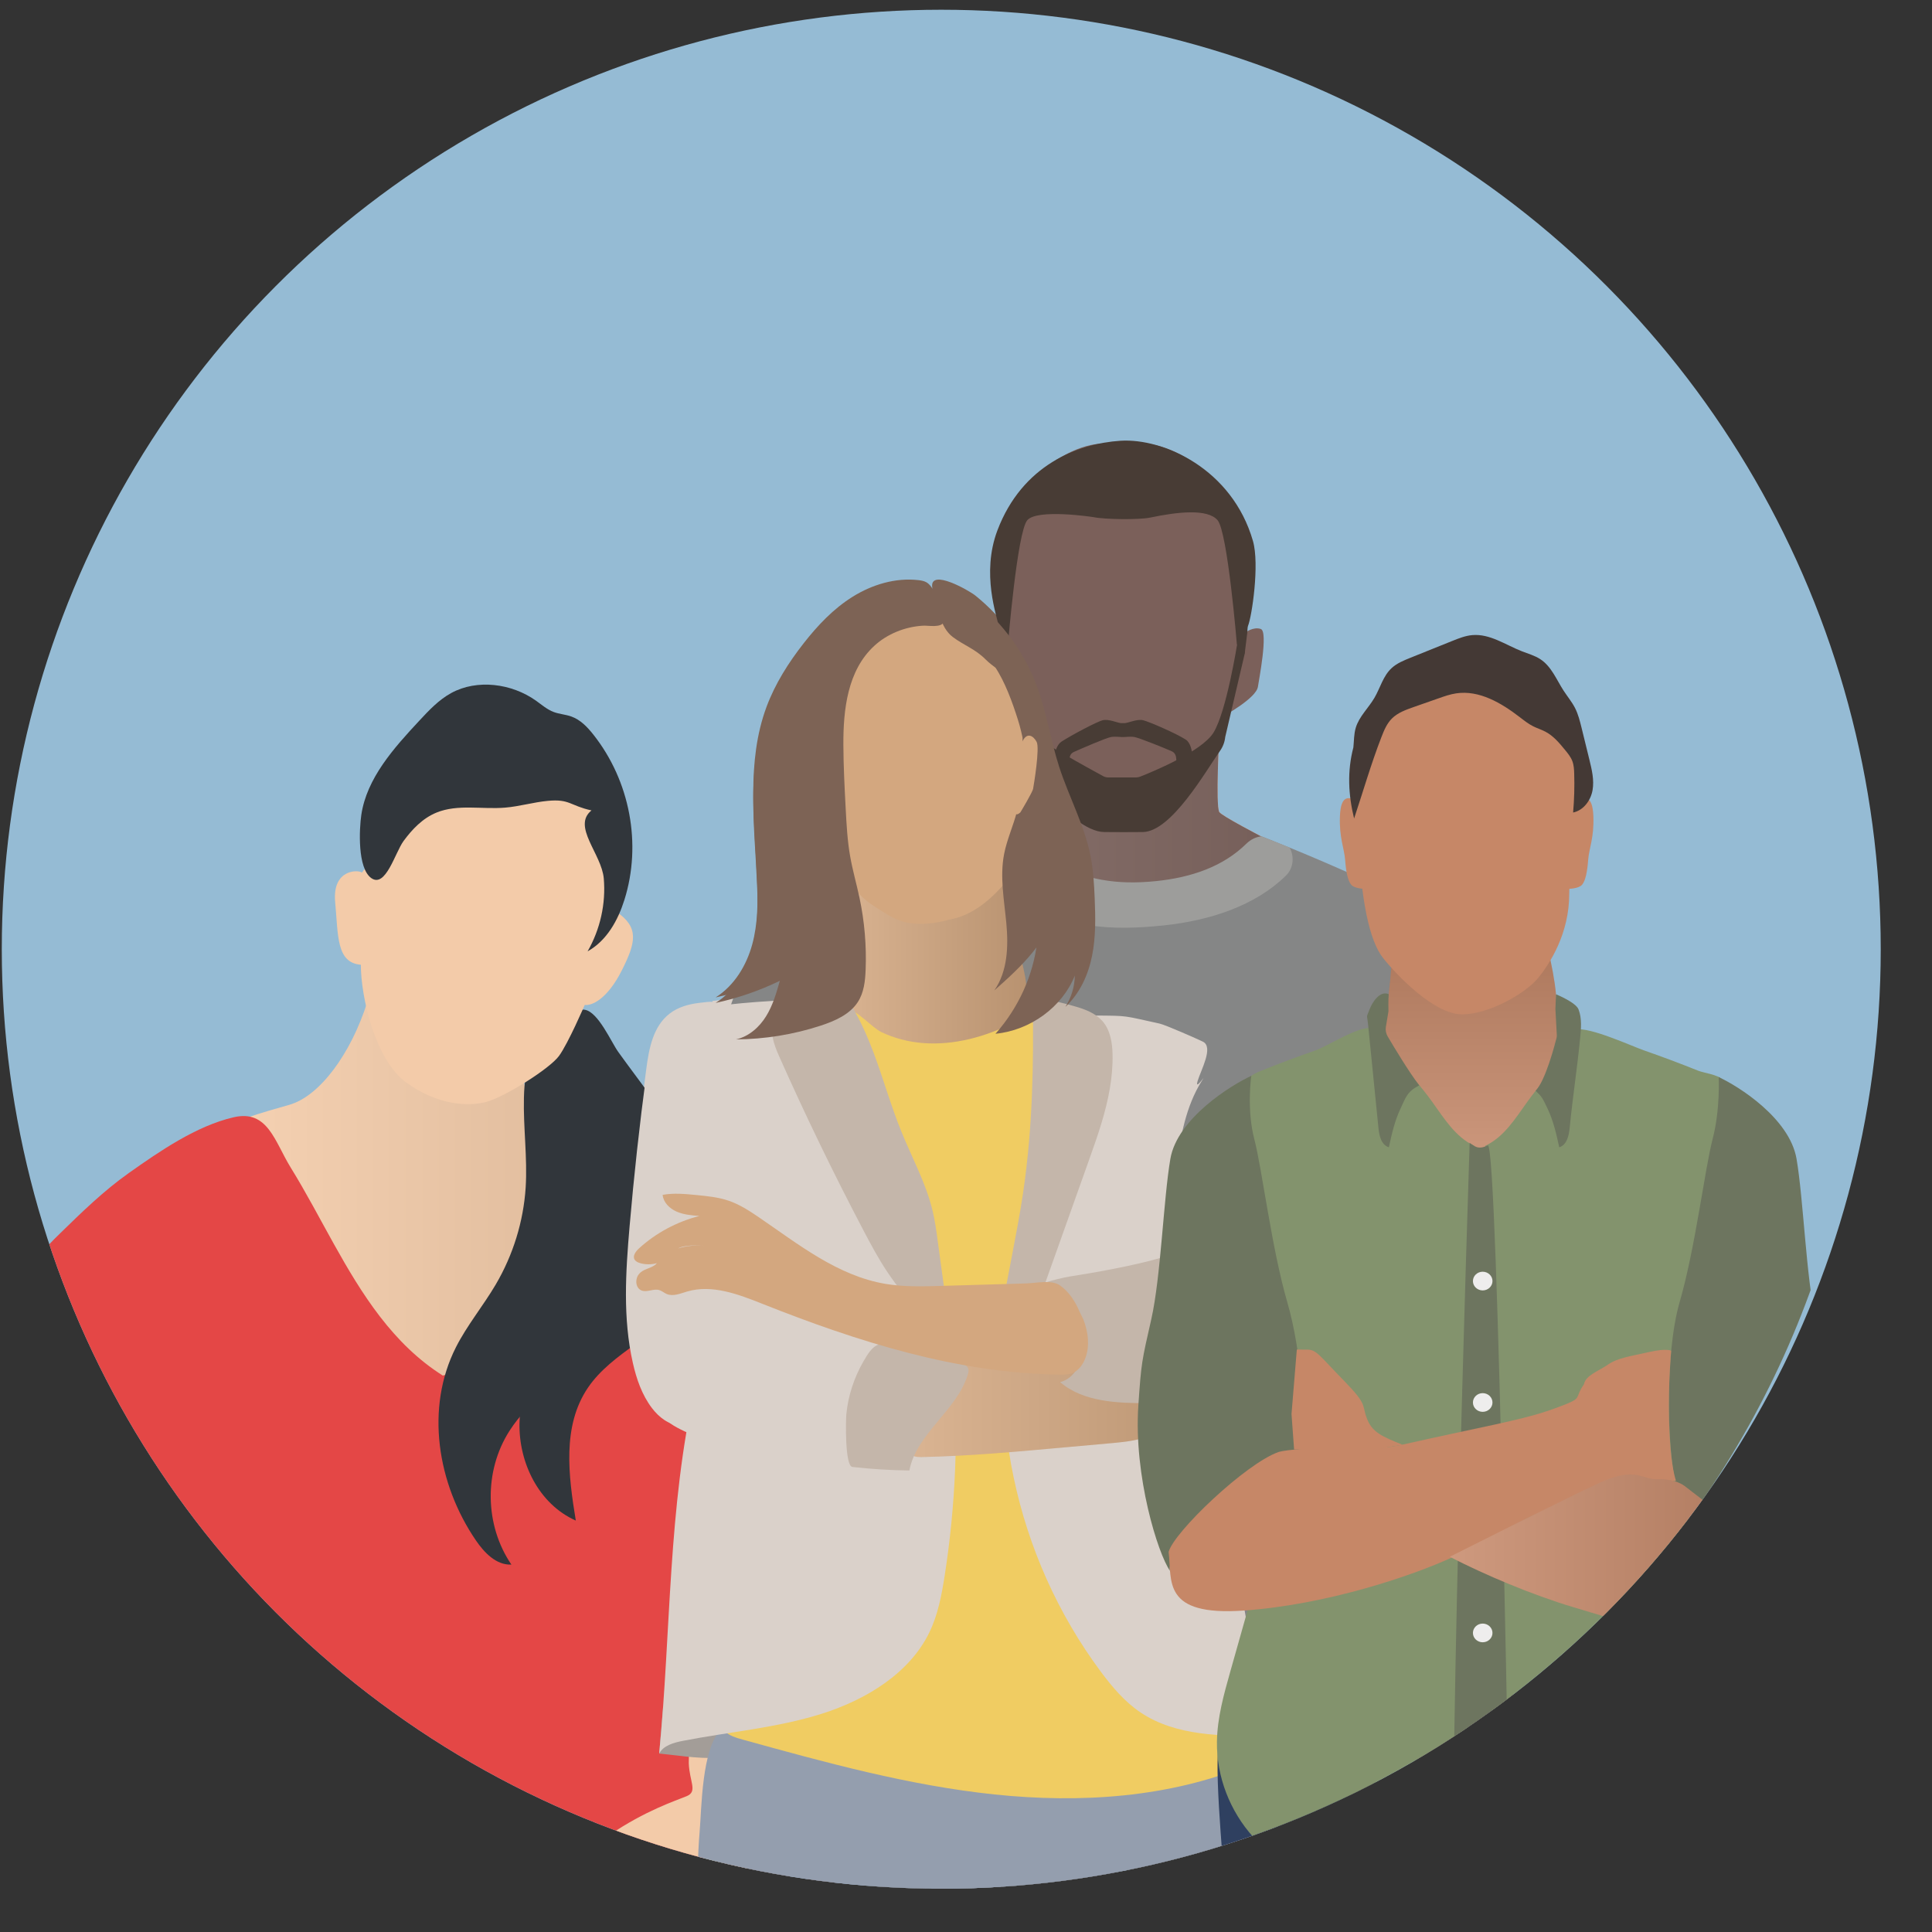 <?xml version="1.0" encoding="UTF-8" standalone="no"?>
<!DOCTYPE svg PUBLIC "-//W3C//DTD SVG 1.1//EN" "http://www.w3.org/Graphics/SVG/1.1/DTD/svg11.dtd">
<svg width="100%" height="100%" viewBox="0 0 858 858" version="1.1" xmlns="http://www.w3.org/2000/svg" xmlns:xlink="http://www.w3.org/1999/xlink" xml:space="preserve" xmlns:serif="http://www.serif.com/" style="fill-rule:evenodd;clip-rule:evenodd;stroke-linejoin:round;stroke-miterlimit:2;">
    <rect x="0" y="0" width="858" height="858" fill="#333333" stroke="none"/>
    <g transform="matrix(1,0,0,1,-731,-413)">
        <g id="Seite-1" serif:id="Seite 1" transform="matrix(4.167,0,0,4.167,0,0)">
            <rect x="0" y="0" width="841.89" height="595.276" style="fill:none;"/>
            <g id="Ebene-1" serif:id="Ebene 1">
            </g>
            <g transform="matrix(0.375,0,0,0.375,-2552.25,-548.596)">
                <circle cx="7541.31" cy="1996.99" r="267" style="fill:rgb(149,187,212);"/>
                <clipPath id="_clip1">
                    <circle cx="7541.31" cy="1996.99" r="267"/>
                </clipPath>
                <g clip-path="url(#_clip1)">
                    <g transform="matrix(5.502,0,0,5.251,4248.45,1450.08)">
                        <clipPath id="_clip2">
                            <path d="M550.174,105.469C550.174,133.268 571.681,155.803 598.21,155.803C624.738,155.803 646.245,133.268 646.245,105.469C646.245,77.671 624.738,55.135 598.21,55.135C571.681,55.135 550.174,77.671 550.174,105.469Z" clip-rule="nonzero"/>
                        </clipPath>
                        <g clip-path="url(#_clip2)">
                            <g transform="matrix(0.472,0.881,0.881,-0.472,584.046,144.953)">
                                <path d="M2.087,-1.268C2.573,-0.539 3.238,0.282 3.725,1.295C4.211,2.308 2.087,3.503 2.087,3.503L-0.023,0.09L2.087,-1.268Z" style="fill:rgb(163,157,152);fill-rule:nonzero;"/>
                            </g>
                            <g transform="matrix(1,0,0,1,586.293,196.728)">
                                <path d="M0,-37.729C0.617,-33.453 1.874,-29.299 3.073,-25.149C3.862,-22.417 4.632,-19.654 4.816,-16.816C4.889,-15.688 4.869,-14.553 5.016,-13.432C5.29,-11.328 6.143,-9.33 6.405,-7.223C6.606,-5.603 6.452,-3.961 6.531,-2.331C6.634,-0.211 7.128,1.868 7.621,3.932C8.431,7.328 9.241,10.725 10.052,14.121C11.369,14.217 12.697,14.152 13.999,13.929C14.569,13.832 15.173,13.683 15.563,13.255C15.999,12.777 16.06,12.076 16.098,11.431C16.256,8.768 16.409,6.106 16.558,3.443C16.78,-0.511 16.991,-4.486 16.595,-8.427C16.272,-11.637 15.548,-14.796 15.216,-18.006C14.889,-21.17 14.946,-24.36 15.003,-27.541C15.116,-33.878 15.229,-40.215 15.342,-46.553C15.35,-47.017 15.348,-47.516 15.079,-47.894C14.847,-48.22 14.46,-48.392 14.09,-48.543C11.814,-49.471 9.445,-50.168 7.03,-50.623C5.511,-50.909 2.026,-51.946 0.801,-50.63C-0.185,-49.569 -0.183,-46.411 -0.292,-45.072C-0.49,-42.625 -0.35,-40.156 0,-37.729" style="fill:rgb(148,158,174);fill-rule:nonzero;"/>
                            </g>
                            <g transform="matrix(1,0,0,1,603.526,193.678)">
                                <path d="M0,-29.648C1.122,-27.953 4.545,-18.361 6.188,-15.151C7.215,-13.145 8.429,-11.226 9.24,-9.123C9.865,-7.503 10.242,-5.8 10.615,-4.104L15.242,16.886C15.315,17.221 15.412,17.589 15.699,17.776C15.907,17.911 16.171,17.919 16.419,17.917C17.706,17.91 18.992,17.783 20.256,17.539C21.25,17.347 22.358,16.978 22.76,16.049C22.979,15.544 22.939,14.969 22.894,14.42C22.643,11.299 22.392,8.177 22.141,5.056C21.953,2.708 21.763,0.354 21.325,-1.96C20.719,-5.159 19.645,-8.25 18.951,-11.431C18.043,-15.601 17.797,-19.885 17.138,-24.102C16.003,-31.364 13.652,-38.373 11.311,-45.341C11.109,-45.944 10.886,-46.578 10.404,-46.992C9.759,-47.545 8.829,-47.567 7.98,-47.561C4.041,-47.531 0.103,-47.501 -3.835,-47.471C-4.147,-47.469 -4.483,-47.458 -4.729,-47.267C-5.003,-47.053 -5.083,-46.679 -5.139,-46.336C-5.592,-43.555 -6.284,-39.032 -4.725,-36.555C-3.32,-34.322 -1.473,-31.874 0,-29.648" style="fill:rgb(148,158,174);fill-rule:nonzero;"/>
                            </g>
                            <g transform="matrix(1,0,0,1,604.418,149.537)">
                                <path d="M0,-35.758C0.093,-32.158 -0.498,-28.454 0.578,-25.017C1,-23.672 1.664,-22.418 2.201,-21.115C3.213,-18.66 3.768,-16.045 4.556,-13.509C5.344,-10.973 6.408,-8.448 8.241,-6.527C9.351,-5.363 10.834,-4.194 10.754,-2.587C10.743,-2.361 10.695,-2.128 10.56,-1.947C10.408,-1.744 10.168,-1.631 9.936,-1.53C5.85,0.243 1.249,0.553 -3.178,0.068C-7.605,-0.417 -11.909,-1.661 -16.186,-2.9C-16.53,-3 -16.891,-3.11 -17.135,-3.371C-17.52,-3.782 -17.493,-4.417 -17.441,-4.977C-17.247,-7.1 -17.053,-9.222 -16.859,-11.344C-16.611,-14.051 -16.362,-16.768 -15.772,-19.422C-15.323,-21.442 -14.679,-23.414 -14.035,-25.381L-12.091,-31.331C-11.526,-33.059 -10.815,-35.36 -9.111,-36.311C-9.176,-35.474 -5.646,-35.325 -5.004,-35.291C-3.325,-35.203 -1.633,-35.358 0,-35.758" style="fill:rgb(240,204,97);fill-rule:nonzero;"/>
                            </g>
                            <g transform="matrix(1,0,0,1,593.042,110.014)">
                                <path d="M0,-9.687C0.905,-5.482 0.131,-5.888 0.639,-3.436C1.148,-0.985 1.81,-0.16 3.087,0.478C4.364,1.117 4.673,1.49 5.61,1.224C6.546,0.957 6.6,1.33 7.611,0.585C8.622,-0.16 8.57,-0.049 9.182,-1.275C9.793,-2.502 9.592,-2.226 9.793,-3.475C9.994,-4.724 9.42,-5.429 9.474,-6.919C9.527,-8.41 9.182,-11.177 9.182,-11.177L4.83,-9.314L2.661,-10.166L1.36,-11.177L0,-9.687Z" style="fill:rgb(211,167,127);fill-rule:nonzero;"/>
                            </g>
                            <g opacity="0.15">
                                <g transform="matrix(9.836,0,0,-9.836,593.042,105.259)">
                                    <path d="M0,0.501C0.092,0.074 0.013,0.115 0.065,-0.134C0.117,-0.383 0.184,-0.467 0.314,-0.532C0.444,-0.597 0.475,-0.635 0.57,-0.608C0.666,-0.581 0.671,-0.619 0.774,-0.543C0.877,-0.467 0.871,-0.478 0.934,-0.354C0.996,-0.229 0.975,-0.257 0.996,-0.13C1.016,-0.003 0.958,0.069 0.963,0.22C0.969,0.372 0.934,0.653 0.934,0.653L0.491,0.464L0.271,0.55L0.138,0.653L0,0.501Z" style="fill:url(#_Linear3);fill-rule:nonzero;"/>
                                </g>
                            </g>
                            <g transform="matrix(1,0,0,1,595.992,101.634)">
                                <path d="M0,-15.412C-0.634,-14.949 -1.129,-14.31 -1.592,-13.662C-2.026,-13.052 -2.443,-12.422 -2.737,-11.727C-3.382,-10.205 -3.402,-8.487 -3.411,-6.823C-3.416,-5.948 -3.419,-5.062 -3.202,-4.217C-3.073,-3.714 -2.867,-3.234 -2.638,-2.771C-2.099,-1.68 -1.383,-0.624 -0.347,-0.043C0.1,0.208 0.59,0.361 1.084,0.481C1.629,0.613 2.191,0.706 2.747,0.64C4.102,0.481 5.195,-0.576 6.043,-1.689C6.367,-2.115 6.675,-2.564 6.849,-3.076C7.004,-3.534 7.046,-4.024 7.08,-4.509C7.242,-6.79 7.262,-9.138 6.545,-11.3C5.889,-13.28 4.228,-15.711 2.068,-16.015C1.336,-16.118 0.595,-15.846 0,-15.412" style="fill:rgb(211,167,127);fill-rule:nonzero;"/>
                            </g>
                            <g transform="matrix(1,0,0,1,586.667,146.729)">
                                <path d="M0,-39.776C0.253,-36.35 1.223,-32.98 1.14,-29.546C1.054,-26.009 -0.143,-22.609 -0.893,-19.151C-2.302,-12.662 -2.139,-5.949 -2.753,0.662C-2.54,0.225 -2.005,0.07 -1.529,-0.027C0.862,-0.515 3.32,-0.726 5.636,-1.491C7.953,-2.257 10.192,-3.695 11.21,-5.913C11.648,-6.868 11.837,-7.916 11.992,-8.956C12.56,-12.769 12.712,-16.644 12.445,-20.49C12.409,-21.007 12.366,-21.524 12.261,-22.031C12.138,-22.62 11.935,-23.189 11.731,-23.755C10.671,-26.712 9.601,-29.681 8.148,-32.473C7.428,-33.857 6.614,-35.194 5.67,-36.437C5.247,-36.995 4.579,-37.542 4.782,-38.299C4.902,-38.745 5.435,-39.324 5.193,-39.829C4.901,-40.438 3.549,-40.101 3.011,-40.068C2.004,-40.007 1,-39.909 0,-39.776" style="fill:rgb(218,209,202);fill-rule:nonzero;"/>
                            </g>
                            <g transform="matrix(1,0,0,1,611.409,146.397)">
                                <path d="M0,-38.907C0.31,-38.904 0.634,-38.898 0.909,-38.755C1.474,-38.462 1.623,-37.688 1.446,-37.076C1.27,-36.464 0.856,-35.954 0.529,-35.407C-0.286,-34.042 -0.561,-32.429 -0.775,-30.853C-1.202,-27.698 -1.444,-24.469 -0.826,-21.346C-0.492,-19.656 0.088,-18.025 0.588,-16.376C2.205,-11.041 2.983,-5.493 3.755,0.028C1.554,0.058 -0.808,0.04 -2.613,-1.219C-3.446,-1.801 -4.094,-2.609 -4.683,-3.438C-9.125,-9.689 -10.766,-17.855 -9.084,-25.337C-8.501,-27.931 -7.553,-30.424 -6.897,-32.999C-6.569,-34.285 -6.312,-35.595 -6.225,-36.922C-6.141,-38.21 -6.385,-38.965 -4.871,-38.951C-3.248,-38.936 -1.624,-38.922 0,-38.907" style="fill:rgb(218,209,202);fill-rule:nonzero;"/>
                            </g>
                            <g transform="matrix(1,0,0,1,584.452,128.892)">
                                <path d="M0,-21.253C-0.856,-20.56 -1.065,-19.359 -1.204,-18.266C-1.555,-15.522 -1.843,-12.771 -2.069,-10.014C-2.271,-7.557 -2.42,-5.057 -1.899,-2.647C-1.713,-1.782 -1.432,-0.919 -0.914,-0.203C-0.559,0.287 -0.044,0.722 0.56,0.738C1.116,0.753 1.616,0.415 2.043,0.059C3.591,-1.226 4.763,-2.896 5.916,-4.545C6.001,-4.666 6.088,-4.79 6.129,-4.932C6.182,-5.114 6.157,-5.308 6.132,-5.495C6.013,-6.377 5.894,-7.259 5.776,-8.141C5.473,-10.391 5.169,-12.643 4.733,-14.872C4.51,-16.012 4.253,-17.145 3.943,-18.265C3.662,-19.284 3.423,-20.603 2.869,-21.511C2.567,-22.006 2.102,-21.906 1.516,-21.832C0.972,-21.763 0.433,-21.604 0,-21.253" style="fill:rgb(218,209,202);fill-rule:nonzero;"/>
                            </g>
                            <g transform="matrix(1,0,0,1,587.385,131.789)">
                                <path d="M0,-9.522C1.078,-9.294 2.074,-8.787 3.076,-8.329C5.216,-7.353 7.447,-6.581 9.732,-6.026C8.738,-4.108 8.204,-1.954 8.188,0.206C5.095,0.227 1.999,-0.296 -0.916,-1.33C-1.478,-1.53 -2.035,-1.749 -2.552,-2.045C-2.783,-2.177 -3.009,-2.328 -3.176,-2.535C-3.367,-2.771 -3.469,-3.066 -3.553,-3.358C-4,-4.904 -4.195,-6.989 -3.583,-8.525C-3.096,-9.747 -1.072,-9.749 0,-9.522" style="fill:rgb(218,209,202);fill-rule:nonzero;"/>
                            </g>
                            <g opacity="0.1">
                                <g transform="matrix(13.702,0,0,-13.702,583.415,126.983)">
                                    <path d="M0.29,0.344C0.368,0.328 0.441,0.291 0.514,0.257C0.67,0.186 0.833,0.13 1,0.089C0.927,-0.051 0.888,-0.208 0.887,-0.366C0.662,-0.367 0.436,-0.329 0.223,-0.254C0.182,-0.239 0.141,-0.223 0.103,-0.202C0.087,-0.192 0.07,-0.181 0.058,-0.166C0.044,-0.149 0.037,-0.127 0.03,-0.106C-0.002,0.007 -0.017,0.159 0.028,0.271C0.064,0.361 0.211,0.361 0.29,0.344Z" style="fill:url(#_Linear4);fill-rule:nonzero;"/>
                                </g>
                            </g>
                            <g transform="matrix(1,0,0,1,605.481,131.003)">
                                <path d="M0,-4.353C0.171,-4.343 0.343,-4.333 0.508,-4.289C0.712,-4.234 0.899,-4.128 1.091,-4.038C3.255,-3.024 5.906,-4.055 8.161,-3.261C7.113,-2.577 6.012,-1.98 4.913,-1.382C4.399,-1.103 3.88,-0.822 3.319,-0.658C2.812,-0.509 2.281,-0.458 1.755,-0.408C0.861,-0.324 -0.033,-0.24 -0.928,-0.155C-3.289,0.068 -5.654,0.291 -8.026,0.339C-8.243,0.343 -8.508,0.319 -8.604,0.124C-8.653,0.026 -8.643,-0.091 -8.627,-0.2C-8.427,-1.583 -7.596,-2.761 -6.711,-3.801C-6.521,-4.024 -6.315,-4.35 -6.075,-4.52C-5.825,-4.696 -5.502,-4.619 -5.208,-4.607C-4.379,-4.573 -3.551,-4.536 -2.722,-4.496C-1.815,-4.452 -0.907,-4.405 0,-4.353" style="fill:rgb(211,167,127);fill-rule:nonzero;"/>
                            </g>
                            <g transform="matrix(1,0,0,1,593.894,125.223)">
                                <path d="M0,6.656C0.977,6.771 1.959,6.835 2.943,6.847C3.301,4.859 5.398,3.596 5.961,1.656C5.991,1.552 6.017,1.439 5.984,1.336C5.93,1.159 5.735,1.073 5.561,1.011C4.489,0.625 3.393,0.291 2.283,0.035C1.297,-0.191 1.028,0.103 0.563,0.956C0.082,1.836 -0.22,2.803 -0.313,3.802C-0.342,4.107 -0.394,6.61 0,6.656" style="fill:rgb(196,182,170);fill-rule:nonzero;"/>
                            </g>
                            <g transform="matrix(1,0,0,1,597.522,114.243)">
                                <path d="M0,-5.309C1.619,-5.173 3.245,-5.647 4.683,-6.403C4.968,-6.553 5.254,-6.716 5.57,-6.777C5.887,-6.839 6.249,-6.777 6.463,-6.536C6.647,-6.328 6.688,-6.032 6.718,-5.756C6.851,-4.517 6.922,-3.271 6.93,-2.025C6.935,-1.236 6.914,-0.434 6.681,0.321C6.57,0.681 6.404,1.038 6.119,1.285C5.774,1.586 5.3,1.686 4.846,1.741C3.475,1.906 2.082,1.755 0.731,1.473C-0.794,1.156 -2.437,0.552 -3.149,-0.833C-3.425,-1.368 -3.532,-1.971 -3.635,-2.564C-3.802,-3.517 -3.968,-4.471 -4.135,-5.424C-4.209,-5.845 -4.705,-7.215 -3.875,-7.147C-3.413,-7.109 -2.604,-6.134 -2.125,-5.897C-1.463,-5.569 -0.736,-5.371 0,-5.309" style="fill:rgb(240,204,97);fill-rule:nonzero;"/>
                            </g>
                            <g transform="matrix(1,0,0,1,605.611,125.544)">
                                <path d="M0,-1.875C0.118,-1.458 0.151,-1.022 0.161,-0.589C0.173,-0.119 0.156,0.362 -0.013,0.8C-0.183,1.238 -0.532,1.63 -0.988,1.741C0.207,2.827 1.985,2.885 3.6,2.884C3.723,2.884 3.861,2.878 3.947,2.79C4.016,2.719 4.032,2.614 4.045,2.517C4.261,0.868 4.322,-0.801 4.225,-2.461C4.176,-3.294 4.048,-4.207 3.423,-4.76C2.131,-4.365 0.836,-4.186 -0.491,-3.973C-1.194,-3.86 -1.277,-3.77 -0.817,-3.263C-0.447,-2.855 -0.152,-2.41 0,-1.875" style="fill:rgb(196,182,170);fill-rule:nonzero;"/>
                            </g>
                            <g transform="matrix(1,0,0,1,590.756,122.768)">
                                <path d="M0,-15.884C-0.335,-15.689 -0.673,-15.46 -0.856,-15.118C-1.183,-14.506 -0.919,-13.759 -0.648,-13.121C0.706,-9.93 2.161,-6.782 3.714,-3.683C4.091,-2.931 4.475,-2.18 4.926,-1.469C5.439,-0.659 6.036,0.094 6.633,0.845C6.683,0.908 6.735,0.974 6.808,1.008C6.889,1.047 6.983,1.042 7.072,1.037C7.407,1.016 7.742,0.996 8.077,0.976C7.9,-0.394 7.722,-1.763 7.544,-3.132C7.475,-3.668 7.405,-4.204 7.286,-4.731C6.948,-6.234 6.22,-7.615 5.664,-9.052C5.119,-10.456 4.734,-11.915 4.225,-13.332C3.974,-14.031 3.693,-14.722 3.348,-15.381C3.129,-15.799 2.795,-16.661 2.275,-16.782C1.63,-16.931 0.532,-16.194 0,-15.884" style="fill:rgb(196,182,170);fill-rule:nonzero;"/>
                            </g>
                            <g transform="matrix(1,0,0,1,602.706,112.814)">
                                <path d="M0,4.264C-0.156,5.364 -0.356,6.457 -0.555,7.55C-0.733,8.531 -0.912,9.512 -1.091,10.493C-0.672,10.563 -0.254,10.634 0.165,10.704C0.248,10.718 0.337,10.732 0.415,10.699C0.495,10.665 0.548,10.589 0.593,10.515C0.771,10.217 0.884,9.885 0.996,9.555C1.797,7.198 2.598,4.841 3.4,2.484C3.63,1.806 3.861,1.127 4.059,0.438C4.406,-0.767 4.653,-2.013 4.626,-3.267C4.613,-3.91 4.51,-4.591 4.092,-5.08C3.736,-5.496 3.201,-5.712 2.675,-5.865C2.282,-5.98 0.732,-6.468 0.505,-6.104C0.373,-5.893 0.516,-5.134 0.518,-4.874C0.52,-4.448 0.52,-4.022 0.517,-3.596C0.506,-1.908 0.449,-0.219 0.311,1.464C0.234,2.4 0.132,3.334 0,4.264" style="fill:rgb(196,182,170);fill-rule:nonzero;"/>
                            </g>
                            <g transform="matrix(1,0,0,1,586.313,124.006)">
                                <path d="M0,-4.085C0.068,-4.076 0.136,-4.067 0.204,-4.055C0.136,-4.066 0.068,-4.077 0,-4.085M-1.423,-3.955C-1.304,-4.025 -1.166,-4.058 -1.03,-4.08C-0.707,-4.13 -0.389,-4.13 -0.074,-4.095C-0.521,-4.14 -0.991,-4.1 -1.423,-3.955M19.481,-0.006C19.462,-0.001 19.443,0.003 19.424,0.009C19.428,-0.176 19.376,-0.369 19.309,-0.544C19.11,-1.062 18.759,-1.623 18.304,-1.955C17.868,-2.273 17.07,-2.077 16.547,-2.061C15.087,-2.017 13.627,-1.972 12.167,-1.927C11.206,-1.897 10.236,-1.869 9.289,-2.037C6.809,-2.476 4.785,-4.187 2.736,-5.651C2.251,-5.997 1.751,-6.336 1.191,-6.537C0.658,-6.728 0.089,-6.787 -0.474,-6.845C-1.056,-6.905 -1.647,-6.964 -2.221,-6.855C-2.187,-6.453 -1.87,-6.119 -1.503,-5.95C-1.137,-5.78 -0.725,-5.745 -0.323,-5.712C-1.488,-5.4 -2.571,-4.791 -3.442,-3.957C-3.614,-3.794 -3.788,-3.544 -3.665,-3.342C-3.607,-3.246 -3.497,-3.196 -3.391,-3.162C-3.107,-3.074 -2.799,-3.077 -2.513,-3.158C-2.542,-3.129 -2.569,-3.098 -2.602,-3.071C-2.865,-2.853 -3.226,-2.858 -3.453,-2.555C-3.662,-2.277 -3.619,-1.789 -3.291,-1.672C-3.008,-1.572 -2.69,-1.789 -2.402,-1.703C-2.26,-1.661 -2.149,-1.551 -2.014,-1.49C-1.68,-1.34 -1.302,-1.516 -0.953,-1.624C0.33,-2.02 1.692,-1.473 2.932,-0.957C7.828,1.081 12.971,2.797 18.274,2.875C18.495,2.879 18.722,2.878 18.928,2.797C19.27,2.661 19.493,2.325 19.616,1.978C19.846,1.336 19.795,0.599 19.481,-0.006" style="fill:rgb(211,167,127);fill-rule:nonzero;"/>
                            </g>
                            <g transform="matrix(1,0,0,1,594.203,101.598)">
                                <path d="M0,-14.905C0.819,-15.507 2.043,-15.793 3.203,-15.79C4.37,-15.793 5.592,-15.507 6.411,-14.905C9.104,-12.919 9.285,-9.378 8.794,-5.593C8.253,-1.449 6.612,-0.383 5.821,0.126C5.159,0.551 4.241,0.882 3.203,0.888C2.183,0.873 1.767,0.551 1.105,0.126C0.316,-0.383 -1.328,-1.449 -1.866,-5.593C-2.357,-9.378 -2.694,-12.919 0,-14.905" style="fill:rgb(211,167,127);fill-rule:nonzero;"/>
                            </g>
                            <g transform="matrix(1,0,0,1,598.083,108.046)">
                                <path d="M0,-23.321C-0.097,-23.49 -0.207,-23.661 -0.376,-23.757C-0.496,-23.826 -0.636,-23.851 -0.774,-23.868C-1.959,-24.013 -3.168,-23.627 -4.169,-22.975C-5.169,-22.322 -5.982,-21.419 -6.698,-20.462C-7.49,-19.404 -8.182,-18.258 -8.624,-17.012C-9.678,-14.042 -9.235,-10.785 -9.112,-7.635C-9.066,-6.466 -9.068,-5.28 -9.364,-4.148C-9.66,-3.016 -10.28,-1.932 -11.253,-1.283C-10.104,-1.543 -8.987,-1.946 -7.937,-2.48C-8.116,-1.82 -8.299,-1.15 -8.647,-0.561C-8.995,0.028 -9.535,0.537 -10.202,0.692C-8.719,0.681 -7.239,0.43 -5.836,-0.05C-5.092,-0.304 -4.325,-0.659 -3.911,-1.327C-3.591,-1.842 -3.527,-2.472 -3.505,-3.077C-3.456,-4.384 -3.563,-5.696 -3.823,-6.977C-3.975,-7.725 -4.179,-8.463 -4.305,-9.217C-4.448,-10.066 -4.492,-10.929 -4.535,-11.789C-4.593,-12.94 -4.65,-14.092 -4.655,-15.245C-4.664,-17.164 -4.441,-19.276 -3.059,-20.609C-2.387,-21.257 -1.475,-21.642 -0.545,-21.7C-0.259,-21.718 0.386,-21.567 0.542,-21.905C0.694,-22.235 0.161,-23.039 0,-23.321" style="fill:rgb(125,99,84);fill-rule:nonzero;"/>
                            </g>
                            <g transform="matrix(1,0,0,1,601.554,103.289)">
                                <path d="M0,-14.61C1.134,-14.163 1.557,-12.576 1.814,-11.384C2.336,-8.966 2.574,-6.497 2.81,-4.034C2.883,-3.275 2.956,-2.506 2.828,-1.754C2.511,0.101 1.051,1.519 -0.33,2.799C0.361,1.754 0.401,0.414 0.292,-0.834C0.182,-2.081 -0.051,-3.344 0.175,-4.576C0.322,-5.375 0.658,-6.128 0.849,-6.918C1.069,-7.829 1.093,-8.774 1.116,-9.71C1.149,-11.11 1.2,-12.807 0.384,-14.024C0.078,-14.481 -0.404,-14.718 -0.776,-15.113C-1.309,-15.678 -1.871,-15.862 -2.464,-16.322C-2.82,-16.598 -3.002,-17.01 -3.138,-17.427C-3.265,-17.817 -3.5,-18.341 -3.54,-18.743C-3.64,-19.754 -1.629,-18.55 -1.298,-18.268C0.125,-17.06 1.223,-15.474 1.854,-13.717C2.367,-12.287 2.572,-10.764 3.019,-9.311C3.517,-7.696 4.315,-6.17 4.635,-4.509C4.782,-3.743 4.825,-2.96 4.856,-2.179C4.897,-1.139 4.915,-0.088 4.718,0.934C4.521,1.957 4.09,2.959 3.344,3.686C3.651,3.178 3.82,2.589 3.829,1.996C3.185,3.691 1.535,4.958 -0.27,5.144C0.925,3.736 1.688,1.966 1.89,0.13C1.741,0.385 1.591,0.639 1.441,0.893C1.52,-1.668 1.48,-4.231 1.439,-6.792C1.412,-8.494 1.381,-10.221 0.89,-11.851C0.611,-12.779 0.224,-13.909 -0.301,-14.724" style="fill:rgb(125,99,84);fill-rule:nonzero;"/>
                            </g>
                            <g transform="matrix(1,0,0,1,602.57,92.569)">
                                <path d="M0,3.883C0,3.883 0.627,2.799 0.66,2.596C0.695,2.392 1.014,0.393 0.839,0.061C0.663,-0.271 0.353,-0.458 0.124,0.007L-0.105,0.471C-0.105,0.471 -0.103,1.463 -0.179,2.341C-0.254,3.22 -0.48,4.341 0,3.883" style="fill:rgb(211,167,127);fill-rule:nonzero;"/>
                            </g>
                            <g transform="matrix(1,0,0,1,560.259,208.228)">
                                <path d="M0,-43.233C0.169,-41.473 0.489,-39.731 0.808,-37.992C1.172,-36.01 1.536,-34.028 1.9,-32.047C2.417,-29.229 2.941,-26.39 3.988,-23.724C4.595,-22.177 6.939,-16.977 7.122,-16.38C7.744,-14.351 8.13,-12.249 8.27,-10.132C8.327,-9.272 8.346,-8.396 8.615,-7.578C8.904,-6.701 9.465,-5.939 9.796,-5.077C10.199,-4.03 10.246,-2.885 10.443,-1.78C10.733,-0.149 11.352,1.404 11.967,2.943C12.923,5.336 13.879,7.728 14.835,10.121C14.961,10.437 15.111,10.779 15.414,10.933C15.641,11.048 15.909,11.032 16.163,11.014C17.024,10.953 17.886,10.892 18.748,10.831C19.683,10.765 20.685,10.673 21.405,10.072C22.136,9.462 22.409,8.438 22.356,7.488C22.303,6.537 21.971,5.627 21.681,4.72C19.32,-2.649 19.542,-10.561 18.545,-18.235C18.24,-20.584 17.819,-22.92 17.672,-25.284C17.523,-27.68 17.657,-30.089 17.446,-32.48C17.065,-36.813 15.564,-40.978 15.047,-45.297C14.747,-47.799 14.723,-50.506 13.236,-52.541L3.826,-54.177C3.518,-54.23 3.186,-54.281 2.906,-54.142C2.682,-54.032 2.529,-53.819 2.386,-53.614C1.512,-52.36 0.271,-51.109 0.044,-49.554C-0.247,-47.559 -0.333,-45.228 0,-43.233" style="fill:rgb(18,82,91);fill-rule:nonzero;"/>
                            </g>
                            <g transform="matrix(1,0,0,1,572.525,203.83)">
                                <path d="M0,-37.522C-0.37,-34.523 1.682,-32.253 1.069,-29.295C0.431,-26.222 0.201,-23.08 -0.258,-19.976C-0.71,-16.925 -1.383,-13.912 -2.055,-10.902C-2.974,-6.786 -3.893,-2.669 -4.812,1.447C-5.446,4.285 -6.083,7.155 -6.041,10.063C-6.034,10.57 -5.996,11.106 -5.707,11.522C-5.456,11.883 -5.052,12.101 -4.655,12.288C-3.275,12.939 -1.794,13.374 -0.281,13.572C-0.066,13.601 0.161,13.623 0.36,13.538C0.691,13.397 0.838,13.018 0.952,12.676C2.448,8.174 3.945,3.671 5.442,-0.832C6.024,-2.584 6.609,-4.342 7.413,-6.005C7.88,-6.97 8.424,-7.914 8.666,-8.959C8.931,-10.103 8.816,-11.296 8.833,-12.47C8.889,-16.352 10.384,-20.045 11.698,-23.698C12.317,-25.419 12.903,-27.163 13.189,-28.969C13.468,-30.728 13.458,-32.518 13.572,-34.295C13.927,-39.881 15.502,-45.43 14.91,-50.996C14.894,-51.145 11.004,-50.964 10.643,-50.939C9.173,-50.838 7.697,-50.629 6.292,-50.171C5.288,-49.844 3.515,-49.269 2.956,-48.283C2.372,-47.25 0.072,-44.787 0.154,-43.662C0.297,-41.678 0.244,-39.5 0,-37.522" style="fill:rgb(18,82,91);fill-rule:nonzero;"/>
                            </g>
                            <g transform="matrix(1,0,0,1,568.841,129.636)">
                                <path d="M0,-22.637C-0.839,-19.841 -2.457,-17.524 -4.041,-17.058C-5.626,-16.592 -6.092,-16.406 -6.092,-16.406L-3.575,-7.737L3.509,0L9.102,-0.839C9.102,-0.839 12.644,-4.94 12.737,-5.313C12.83,-5.686 12.644,-13.423 12.644,-13.423C12.644,-13.423 11.246,-13.516 9.661,-15.007C8.077,-16.499 7.89,-19.575 7.89,-19.575L3.323,-22.278L0,-22.637Z" style="fill:rgb(243,203,169);fill-rule:nonzero;"/>
                            </g>
                            <g opacity="0.1">
                                <g transform="matrix(18.855,0,0,-18.855,562.749,118.317)">
                                    <path d="M0.323,0.6C0.279,0.452 0.193,0.329 0.109,0.304C0.025,0.28 -0,0.27 -0,0.27L0.133,-0.19L0.509,-0.6L0.806,-0.556C0.806,-0.556 0.994,-0.338 0.999,-0.318C1.004,-0.299 0.994,0.112 0.994,0.112C0.994,0.112 0.92,0.117 0.835,0.196C0.751,0.275 0.742,0.438 0.742,0.438L0.499,0.581L0.323,0.6Z" style="fill:url(#_Linear5);fill-rule:nonzero;"/>
                                </g>
                            </g>
                            <g transform="matrix(1,0,0,1,556.523,154.278)">
                                <path d="M0,-38.015C-1.301,-37.051 -2.439,-35.887 -3.571,-34.729C-4.385,-33.896 -5.247,-32.963 -5.336,-31.801C-5.414,-30.784 -4.876,-29.832 -4.356,-28.953C-3.168,-26.946 -1.98,-24.939 -0.791,-22.932C-0.623,-22.648 -0.447,-22.355 -0.177,-22.164C0.08,-21.983 0.397,-21.912 0.69,-21.796C1.738,-21.381 2.459,-20.373 2.804,-19.3C3.15,-18.227 3.172,-17.081 3.191,-15.954C3.264,-11.737 3.336,-7.52 3.409,-3.303C3.426,-2.299 3.472,-1.211 4.104,-0.43C4.62,0.207 5.431,0.515 6.209,0.777C9.566,1.905 13.043,2.678 16.563,3.079C18.865,3.342 21.216,3.443 23.481,2.957C25.746,2.47 27.937,1.347 29.358,-0.483C30.797,-2.335 31.336,-4.751 31.38,-7.096C31.424,-9.442 31.016,-11.768 30.754,-14.099C30.602,-15.445 30.495,-16.816 30.018,-18.084C29.245,-20.137 31.159,-22.302 29.411,-23.627C30.422,-23.676 27.852,-23.143 28.862,-23.192C30.388,-23.265 32.197,-23.513 32.88,-24.879C33.319,-25.758 33.11,-26.833 32.68,-27.716C32.249,-28.599 31.615,-29.37 31.162,-30.241C30.49,-31.531 30.236,-32.992 29.727,-34.354C29.219,-35.716 28.347,-37.07 26.977,-37.556C25.193,-36.226 23.603,-34.636 22.274,-32.852C20.564,-30.556 18.995,-27.726 16.214,-27.049C13.627,-28.76 12.02,-31.479 10.594,-34.156C9.856,-35.542 9.157,-36.951 8.359,-38.304C7.528,-39.711 7.18,-41.458 5.409,-41.029C3.486,-40.563 1.588,-39.191 0,-38.015" style="fill:rgb(228,71,70);fill-rule:nonzero;"/>
                            </g>
                            <g transform="matrix(1,0,0,1,552.351,158.159)">
                                <path d="M0,-35.154C-1.398,-30.307 -2.652,-21.998 -2.466,-19.109C-2.279,-16.219 -1.533,-14.355 0.89,-10.906C3.314,-7.457 4.619,-6.711 5.271,-4.754C5.924,-2.796 8.813,-0.093 8.813,-0.093C11.05,-0.28 11.33,0 13.66,-1.957L13.194,-3.262C13.194,-3.262 14.361,-3.064 15.418,-2.918C16.475,-2.772 16.803,-2.991 16.839,-3.465C16.876,-3.939 16.839,-4.303 15.491,-4.74C14.143,-5.178 12.758,-5.87 11.628,-5.979C10.498,-6.089 7.729,-7.218 6.599,-9.842C5.47,-12.466 2.445,-17.421 3.684,-21.065C4.923,-24.71 5.251,-26.532 5.251,-26.532" style="fill:rgb(243,203,169);fill-rule:nonzero;"/>
                            </g>
                            <g transform="matrix(1,0,0,1,586.07,154.4)">
                                <path d="M0,-23.791C0.437,-21.495 -0.664,-7.213 -0.628,-6.193C-0.591,-5.172 -0.154,-4.662 -0.737,-4.407C-1.32,-4.152 -2.85,-3.642 -4.745,-2.294C-6.64,-0.945 -7.077,-0.107 -6.749,0.221C-6.422,0.549 -3.47,-1.055 -3.47,-1.055L-4.527,0.767C-3.506,1.46 -2.887,2.116 -0.081,2.006C1.34,0.476 3.709,-1.237 3.6,-2.549C3.49,-3.861 3.636,-9.837 3.454,-10.857C3.272,-11.877 2.506,-14.574 2.215,-15.922C1.923,-17.271 1.923,-23.575 1.887,-24.741C1.85,-25.907 0,-23.791 0,-23.791" style="fill:rgb(243,203,169);fill-rule:nonzero;"/>
                            </g>
                            <g transform="matrix(1,0,0,1,585.079,127.642)">
                                <path d="M0,-12.922C1.36,-10.284 1.898,-6.881 0.174,-4.465C-1.167,-2.588 -3.595,-1.691 -4.847,0.246C-6.185,2.314 -5.853,5.002 -5.472,7.435C-7.398,6.538 -8.423,4.284 -8.381,2.159C-8.339,0.035 -7.411,-1.973 -6.31,-3.79C-5.685,-4.821 -4.993,-5.827 -4.607,-6.968C-3.998,-8.765 -4.213,-10.79 -5.031,-12.502C-5.837,-14.187 -7.198,-15.605 -7.72,-17.398C-7.784,-17.619 -7.834,-17.855 -7.772,-18.076C-7.696,-18.347 -7.467,-18.544 -7.249,-18.722C-6.744,-19.137 -5.711,-20.357 -4.99,-20.208C-4.3,-20.065 -3.644,-18.463 -3.282,-17.933C-2.156,-16.285 -0.917,-14.703 0,-12.922" style="fill:rgb(49,54,59);fill-rule:nonzero;"/>
                            </g>
                            <g transform="matrix(1,0,0,1,577.017,129.46)">
                                <path d="M0,-12.409C-0.114,-10.57 -0.648,-8.758 -1.55,-7.152C-2.197,-6 -3.027,-4.953 -3.602,-3.764C-5.194,-0.469 -4.57,3.62 -2.573,6.687C-2.142,7.348 -1.525,8.035 -0.737,8C-2.122,5.868 -2.164,2.939 -0.84,0.768C0.181,-0.908 1.869,-2.058 3.127,-3.566C4.576,-5.304 5.428,-7.531 5.509,-9.793C5.645,-13.602 3.693,-17.136 1.801,-20.444C0.282,-19.429 -0.049,-19.117 -0.09,-17.264C-0.126,-15.644 0.096,-14.029 0,-12.409" style="fill:rgb(49,54,59);fill-rule:nonzero;"/>
                            </g>
                            <g transform="matrix(1,0,0,1,568.556,107.593)">
                                <path d="M0,-7.586C-0.159,-7.745 -1.538,-7.798 -1.379,-5.995C-1.22,-4.191 -1.326,-2.706 -0.053,-2.599C-0.053,-0.849 0.69,2.546 2.281,3.766C3.873,4.986 5.464,5.093 6.419,4.827C7.374,4.562 9.708,3.024 10.185,2.334C10.663,1.644 11.512,-0.424 11.512,-0.424C11.883,-0.371 12.679,-0.743 13.421,-2.281C14.164,-3.82 14.323,-4.615 13.156,-5.464C12.785,-5.199 13.05,-8.223 13.05,-8.435C13.05,-8.647 11.961,-12.513 11.961,-12.513L6.631,-12.679C6.631,-12.679 2.546,-11.246 2.493,-11.034C2.44,-10.822 0,-7.586 0,-7.586" style="fill:rgb(243,203,169);fill-rule:nonzero;"/>
                            </g>
                            <g transform="matrix(1,0,0,1,570.707,95.486)">
                                <path d="M0,2.815C0.444,2.179 0.989,1.579 1.702,1.273C2.8,0.801 4.061,1.109 5.252,1.004C5.993,0.939 6.712,0.711 7.452,0.638C8.597,0.525 8.589,0.897 9.71,1.155C8.691,2.018 10.236,3.508 10.345,4.839C10.457,6.197 10.163,7.587 9.509,8.783C10.504,8.201 11.079,7.098 11.411,5.994C12.315,2.984 11.701,-0.441 9.807,-2.948C9.5,-3.354 9.142,-3.752 8.665,-3.929C8.372,-4.038 8.052,-4.057 7.761,-4.17C7.414,-4.306 7.134,-4.568 6.835,-4.79C5.592,-5.714 3.808,-5.968 2.464,-5.198C1.823,-4.83 1.319,-4.267 0.828,-3.714C-0.505,-2.215 -1.897,-0.592 -2.179,1.394C-2.288,2.164 -2.383,4.269 -1.671,4.813C-0.925,5.383 -0.434,3.437 0,2.815" style="fill:rgb(49,54,59);fill-rule:nonzero;"/>
                            </g>
                            <g transform="matrix(1,0,0,1,607.799,200.706)">
                                <path d="M0,-49.192L1.29,-61.692C1.29,-61.692 -0.285,-61.631 -5.262,-61.919C-10.237,-62.207 -11.698,-63.425 -11.698,-63.425C-11.698,-63.425 -12.158,-59.528 -12.47,-54.231C-13.662,-34.079 -10.278,-22.952 -10.844,-18.444C-11.022,-17.024 -12.243,-9.817 -12.418,-7.711C-12.571,-5.861 -11.04,6.252 -11.04,7.774C-11.04,9.295 -13.226,12.569 -13.226,12.569L-12.703,14.233L-5.816,14.233L-5.499,12.568C-5.499,12.568 -6.854,8.611 -6.854,7.901C-6.854,6.76 -3.77,-5.362 -3.77,-9.356C-3.77,-13.349 -4.715,-16.033 -3.465,-19.585C-2.42,-22.555 0,-49.192 0,-49.192" style="fill:rgb(94,74,70);fill-rule:nonzero;"/>
                            </g>
                            <g transform="matrix(1,0,0,1,607.969,200.706)">
                                <path d="M0,-49.192L-1.292,-61.692C-1.292,-61.692 0.286,-61.631 5.262,-61.919C10.237,-62.207 11.698,-63.425 11.698,-63.425C11.698,-63.425 12.157,-59.528 12.469,-54.231C13.663,-34.079 10.276,-22.952 10.842,-18.444C11.021,-17.024 12.242,-9.817 12.418,-7.711C12.57,-5.861 11.039,6.252 11.039,7.774C11.039,9.295 13.226,12.569 13.226,12.569L12.703,14.233L5.815,14.233L5.498,12.568C5.498,12.568 6.854,8.611 6.854,7.901C6.854,6.76 3.77,-5.362 3.77,-9.356C3.77,-13.349 4.714,-16.033 3.463,-19.585C2.419,-22.555 0,-49.192 0,-49.192" style="fill:rgb(94,74,70);fill-rule:nonzero;"/>
                            </g>
                            <g transform="matrix(1,0,0,1,620.883,207.884)">
                                <path d="M0,-68.191L-26.027,-68.191L-26.477,-0.002L-7.458,0L-13.1,-54.603L-13.016,-54.701L-12.928,-54.603L-8.063,0L0.341,-0.002L0,-68.191Z" style="fill:rgb(99,103,104);fill-rule:nonzero;"/>
                            </g>
                            <g transform="matrix(1,0,0,1,594.882,207.882)">
                                <path d="M0,-65.115L25.961,-65.115L26.344,0L22.624,-62.256L0,-65.115Z" style="fill:rgb(73,78,80);fill-rule:nonzero;"/>
                            </g>
                            <g transform="matrix(1,0,0,1,623.487,129.659)">
                                <path d="M0,-26.826C-3.736,-29.136 -10.451,-32.55 -10.643,-32.935C-10.837,-33.32 -10.643,-37.069 -10.643,-37.069L-20.557,-37.069C-20.557,-37.069 -20.365,-33.32 -20.557,-32.935C-20.751,-32.55 -27.131,-29.142 -31.204,-26.845C-33.97,-25.285 -29.053,-12.581 -29.053,-12.581C-29.053,-12.581 -27.313,-0.786 -27.259,-0.08C-27.096,1.994 -27.437,8.414 -27.437,8.414C-27.437,8.414 -27.386,8.99 -25.173,9.47C-22.962,9.953 -18.026,10.243 -15.601,10.234C-13.174,10.225 -8.24,9.953 -6.029,9.47C-3.818,8.99 -3.783,8.414 -3.783,8.414C-3.783,8.414 -4.105,1.994 -3.945,-0.08C-3.89,-0.786 -2.151,-12.581 -2.151,-12.581C-2.151,-12.581 2.701,-25.157 0,-26.826" style="fill:rgb(251,206,181);fill-rule:nonzero;"/>
                            </g>
                            <g transform="matrix(1,0,0,1,623.487,129.659)">
                                <path d="M0,-26.826C-3.736,-29.136 -10.451,-32.55 -10.643,-32.935C-10.837,-33.32 -10.643,-37.069 -10.643,-37.069L-20.557,-37.069C-20.557,-37.069 -20.365,-33.32 -20.557,-32.935C-20.751,-32.55 -27.131,-29.142 -31.204,-26.845C-33.97,-25.285 -29.053,-12.581 -29.053,-12.581C-29.053,-12.581 -27.313,-0.786 -27.259,-0.08C-27.096,1.994 -27.437,8.414 -27.437,8.414C-27.437,8.414 -27.386,8.99 -25.173,9.47C-22.962,9.953 -18.026,10.243 -15.601,10.234C-13.174,10.225 -8.24,9.953 -6.029,9.47C-3.818,8.99 -3.783,8.414 -3.783,8.414C-3.783,8.414 -4.105,1.994 -3.945,-0.08C-3.89,-0.786 -2.151,-12.581 -2.151,-12.581C-2.151,-12.581 2.701,-25.157 0,-26.826" style="fill:rgb(123,96,90);fill-rule:nonzero;"/>
                            </g>
                            <g opacity="0.15">
                                <g transform="matrix(32.867,0,0,-32.867,591.439,116.251)">
                                    <path d="M0.975,0.408C0.861,0.479 0.657,0.582 0.651,0.594C0.645,0.606 0.651,0.72 0.651,0.72L0.35,0.72C0.35,0.72 0.355,0.606 0.35,0.594C0.344,0.582 0.15,0.479 0.026,0.409C-0.058,0.361 0.091,-0.025 0.091,-0.025C0.091,-0.025 0.144,-0.384 0.146,-0.406C0.151,-0.469 0.14,-0.664 0.14,-0.664C0.14,-0.664 0.142,-0.681 0.209,-0.696C0.276,-0.711 0.427,-0.72 0.5,-0.719C0.574,-0.719 0.724,-0.711 0.792,-0.696C0.859,-0.681 0.86,-0.664 0.86,-0.664C0.86,-0.664 0.85,-0.469 0.855,-0.406C0.857,-0.384 0.91,-0.025 0.91,-0.025C0.91,-0.025 1.057,0.357 0.975,0.408Z" style="fill:url(#_Linear6);fill-rule:nonzero;"/>
                                </g>
                            </g>
                            <g transform="matrix(1,0,0,1,587.207,132.22)">
                                <path d="M0,-17.341L-0.668,-6.277C-1.254,-2.111 0.743,13.559 0.743,13.559L4.814,13.139L7.773,-15.212L7.773,-30.9C7.773,-30.9 3.183,-28.778 1.758,-26.868C-0.436,-23.925 0,-17.341 0,-17.341" style="fill:rgb(123,96,90);fill-rule:nonzero;"/>
                            </g>
                            <g transform="matrix(1,0,0,1,590.417,145.945)">
                                <path d="M0,12.908C-0.439,12.324 -3.573,8.34 -3.692,7.497C-3.859,6.311 -2.468,-0.165 -2.468,-0.165L1.603,-0.585C1.603,-0.585 2.535,2.68 2.644,3.141C2.755,3.603 2.644,8.746 2.63,9.001C2.615,9.258 1.259,9.198 1.205,8.81C1.15,8.422 0.505,5.552 0.505,5.552L0.275,8.567C0.275,8.567 1.672,11.057 1.844,11.428C1.966,11.689 0.437,13.493 0,12.908" style="fill:rgb(123,96,90);fill-rule:nonzero;"/>
                            </g>
                            <g transform="matrix(1,0,0,1,628.597,132.22)">
                                <path d="M0,-17.341L0.668,-6.277C1.254,-2.111 -0.744,13.559 -0.744,13.559L-4.814,13.139L-7.773,-15.212L-7.773,-30.9C-7.773,-30.9 -3.183,-28.778 -1.758,-26.868C0.437,-23.925 0,-17.341 0,-17.341" style="fill:rgb(123,96,90);fill-rule:nonzero;"/>
                            </g>
                            <g transform="matrix(1,0,0,1,625.386,145.945)">
                                <path d="M0,12.908C0.44,12.324 3.573,8.34 3.694,7.497C3.86,6.311 2.468,-0.165 2.468,-0.165L-1.603,-0.585C-1.603,-0.585 -2.533,2.68 -2.642,3.141C-2.753,3.603 -2.642,8.746 -2.629,9.001C-2.614,9.258 -1.259,9.198 -1.203,8.81C-1.149,8.422 -0.506,5.552 -0.506,5.552L-0.275,8.567C-0.275,8.567 -1.67,11.057 -1.845,11.428C-1.966,11.689 -0.439,13.493 0,12.908" style="fill:rgb(123,96,90);fill-rule:nonzero;"/>
                            </g>
                            <g transform="matrix(-0.937,-0.349,-0.349,0.937,600.205,90.816)">
                                <path d="M0.108,-3.972C0.108,-3.972 0.618,-4.326 0.971,-4.099C1.322,-3.871 0.212,-1.378 0.108,-1.099C-0.109,-0.516 -1.993,0.049 -1.993,0.049L0.108,-3.972Z" style="fill:rgb(251,206,181);fill-rule:nonzero;"/>
                            </g>
                            <g transform="matrix(-0.976,0.22,0.22,0.976,614.772,91.097)">
                                <path d="M-0.323,-4.104C-0.323,-4.104 -0.798,-4.344 -1.152,-4.122C-1.508,-3.898 -0.424,-1.393 -0.323,-1.113C-0.112,-0.528 1.703,0.031 1.703,0.031L-0.323,-4.104Z" style="fill:rgb(123,96,90);fill-rule:nonzero;"/>
                            </g>
                            <g transform="matrix(1,0,0,1,606.655,96.737)">
                                <path d="M0,-19.94C0.99,-20.017 1.434,-20.017 2.423,-19.94C4.78,-19.754 8.276,-16.497 8.005,-12.882C7.923,-11.841 6.488,-5.076 6.411,-4.645C6.259,-3.799 4.186,-1.021 3.682,-0.51C3.176,0.001 1.214,0.077 1.214,0.077C1.214,0.077 -0.751,0.001 -1.257,-0.51C-1.762,-1.021 -4.403,-4.085 -4.526,-4.731C-4.606,-5.164 -5.501,-11.841 -5.578,-12.882C-5.851,-16.497 -2.354,-19.754 0,-19.94" style="fill:rgb(123,96,90);fill-rule:nonzero;"/>
                            </g>
                            <g transform="matrix(1,0,0,1,614.584,82.58)">
                                <path d="M0,-0.523C-1.071,-4.423 -4.625,-6.095 -6.844,-5.946C-9.043,-5.795 -11.918,-4.639 -13.199,-1.096C-14.048,1.255 -13.211,3.575 -13.137,4.076C-13.123,4.185 -13.212,4.227 -13.189,4.468C-13.103,5.357 -13.061,5.572 -13.061,5.572L-12.653,5.062C-12.653,5.062 -12.178,-1.001 -11.657,-1.644C-11.142,-2.28 -8.252,-1.816 -8.235,-1.812C-7.659,-1.685 -5.878,-1.661 -5.303,-1.789C-3.93,-2.091 -2.346,-2.288 -1.826,-1.644C-1.306,-1.001 -0.831,5.062 -0.831,5.062L-0.422,5.572C-0.422,5.572 -0.404,5.354 -0.296,4.468C-0.285,4.383 -0.284,4.142 -0.256,4.076C-0.056,3.575 0.348,0.743 0,-0.523" style="fill:rgb(72,60,53);fill-rule:nonzero;"/>
                            </g>
                            <g transform="matrix(1,0,0,1,612.555,92.996)">
                                <path d="M0,-0.58C-0.6,0.464 -3.245,1.591 -3.801,1.819C-3.869,1.846 -3.94,1.86 -4.014,1.86L-5.448,1.86C-5.539,1.86 -5.627,1.837 -5.706,1.792C-6.338,1.431 -9.279,-0.259 -9.586,-0.647C-9.931,-1.082 -10.516,-4.678 -10.636,-5.363C-10.639,-5.379 -11.005,-4.914 -11.005,-4.914C-11.005,-4.914 -10.711,-0.535 -10.441,0.074C-10.171,0.683 -7.428,4.792 -5.651,4.816C-5.157,4.823 -4.158,4.823 -3.661,4.816C-2.178,4.796 -0.408,1.511 0.329,0.421C0.48,0.197 0.571,-0.059 0.597,-0.327L1.612,-4.874C1.612,-4.874 1.213,-5.403 1.22,-5.395C1.22,-5.395 0.672,-1.748 0,-0.58" style="fill:rgb(72,60,53);fill-rule:nonzero;"/>
                            </g>
                            <g transform="matrix(1,0,0,1,611.413,93.469)">
                                <path d="M0,1.087C0.05,1.075 0.19,-0.32 -0.294,-0.656C-0.776,-0.988 -2.19,-1.63 -2.507,-1.711C-2.807,-1.784 -3.261,-1.568 -3.441,-1.552C-3.462,-1.554 -3.495,-1.554 -3.543,-1.552C-3.593,-1.554 -3.628,-1.554 -3.648,-1.552C-3.827,-1.568 -4.281,-1.784 -4.581,-1.711C-4.9,-1.63 -6.239,-0.88 -6.723,-0.548C-7.205,-0.212 -7.136,1.075 -7.087,1.087L-5.051,2.871C-5.051,2.871 -5.024,1.962 -5.14,1.81C-5.256,1.663 -6.235,1.213 -6.261,0.913C-6.286,0.615 -6.419,0.166 -6.074,0.005C-5.731,-0.156 -4.418,-0.753 -4.163,-0.8C-3.908,-0.845 -3.622,-0.785 -3.538,-0.8C-3.456,-0.785 -3.203,-0.845 -2.949,-0.8C-2.694,-0.753 -1.371,-0.192 -1.027,-0.031C-0.683,0.13 -0.802,0.615 -0.828,0.913C-0.853,1.213 -1.833,1.663 -1.948,1.81C-2.062,1.962 -2.037,2.871 -2.037,2.871L0,1.087Z" style="fill:rgb(72,60,53);fill-rule:nonzero;"/>
                            </g>
                            <g transform="matrix(1,0,0,1,630.495,124.12)">
                                <path d="M0,-7.564C0,-7.564 -1.54,-17.047 -3.103,-19.24C-4.949,-21.834 -15.471,-26.076 -15.471,-26.076C-15.471,-26.076 -17.471,-21.715 -22.489,-21.805C-27.508,-21.895 -30.391,-25.947 -30.391,-25.947C-30.391,-25.947 -40.031,-21.834 -41.877,-19.24C-43.439,-17.047 -44.98,-7.564 -44.98,-7.564L-37.255,-5.47L-35.863,-5.095L-35.953,18.512L-9.026,18.512L-9.019,-5.122L-7.724,-5.47L0,-7.564Z" style="fill:rgb(133,134,134);fill-rule:nonzero;"/>
                            </g>
                            <g transform="matrix(-0.994,0.106,0.106,0.994,595.436,116.972)">
                                <path d="M-21.336,25.419L3.613,25.419L-23.162,28.277L-26.302,-1.135L-21.336,25.419Z" style="fill:rgb(49,63,86);fill-rule:nonzero;"/>
                            </g>
                            <g transform="matrix(1,0,0,1,593.647,113.357)">
                                <path d="M0,5.401L0.894,-0.275L0.985,5.676L0,5.401Z" style="fill:rgb(49,63,86);fill-rule:nonzero;"/>
                            </g>
                            <g transform="matrix(1,0,0,1,616.472,102.461)">
                                <path d="M0,-3.811C0.235,-3.398 0.246,-2.734 -0.184,-2.291C-1.75,-0.678 -4.079,0.138 -6.49,0.403C-7.775,0.544 -9.127,0.607 -10.405,0.386C-11.61,0.177 -12.704,-0.357 -13.746,-0.884C-15.345,-1.692 -13.886,-3.797 -12.283,-2.987C-10.486,-2.078 -8.977,-1.768 -6.877,-1.996C-5.034,-2.197 -3.42,-2.792 -2.235,-4.013C-1.996,-4.259 -1.723,-4.384 -1.448,-4.418L0,-3.811Z" style="fill:rgb(157,157,155);fill-rule:nonzero;"/>
                            </g>
                            <g transform="matrix(0.472,0.881,0.881,-0.472,584.046,145.249)">
                                <path d="M2.087,-1.268C2.573,-0.539 3.238,0.282 3.725,1.295C4.211,2.308 2.087,3.503 2.087,3.503L-0.023,0.09L2.087,-1.268Z" style="fill:rgb(163,157,152);fill-rule:nonzero;"/>
                            </g>
                            <g transform="matrix(1,0,0,1,586.293,196.96)">
                                <path d="M0,-37.664C0.617,-33.388 1.874,-29.234 3.073,-25.084C3.862,-22.352 4.632,-19.589 4.816,-16.751C4.889,-15.623 4.869,-14.488 5.016,-13.367C5.29,-11.263 6.143,-9.265 6.405,-7.158C6.606,-5.538 6.452,-3.896 6.531,-2.266C6.634,-0.146 7.503,1.878 7.621,3.997C7.851,8.132 7.825,10.515 8.635,13.912C9.953,14.007 12.697,14.217 13.999,13.994C14.569,13.897 15.173,13.747 15.563,13.32C15.999,12.842 16.06,12.141 16.098,11.496C16.256,8.833 16.409,6.171 16.558,3.508C16.78,-0.446 16.991,-4.421 16.595,-8.362C16.272,-11.572 15.548,-14.731 15.216,-17.941C14.889,-21.105 14.946,-24.295 15.003,-27.476C15.116,-33.813 15.229,-40.15 15.342,-46.488C15.35,-46.952 15.348,-47.451 15.079,-47.829C14.847,-48.155 14.46,-48.327 14.09,-48.478C11.814,-49.406 9.445,-50.103 7.03,-50.558C5.511,-50.844 2.026,-51.881 0.801,-50.565C-0.185,-49.504 -0.183,-46.346 -0.292,-45.007C-0.49,-42.56 -0.35,-40.091 0,-37.664" style="fill:rgb(148,158,174);fill-rule:nonzero;"/>
                            </g>
                            <g transform="matrix(1,0,0,1,603.526,193.974)">
                                <path d="M0,-29.648C1.122,-27.953 4.545,-18.361 6.188,-15.151C7.215,-13.145 8.429,-11.226 9.24,-9.123C9.865,-7.503 10.242,-5.8 10.615,-4.104L15.242,16.886C15.315,17.221 15.412,17.589 15.699,17.776C15.907,17.911 16.171,17.919 16.419,17.917C17.706,17.91 18.992,17.783 20.256,17.539C21.25,17.347 22.358,16.978 22.76,16.049C22.979,15.544 22.939,14.969 22.894,14.42C22.643,11.299 22.392,8.177 22.141,5.056C21.953,2.708 21.763,0.354 21.325,-1.96C20.719,-5.159 19.645,-8.25 18.951,-11.431C18.043,-15.601 17.797,-19.885 17.138,-24.102C16.003,-31.364 13.652,-38.373 11.311,-45.341C11.109,-45.944 10.886,-46.578 10.404,-46.992C9.759,-47.545 8.829,-47.567 7.98,-47.561C4.041,-47.531 0.103,-47.501 -3.835,-47.471C-4.147,-47.469 -4.483,-47.458 -4.729,-47.267C-5.003,-47.053 -5.083,-46.679 -5.139,-46.336C-5.592,-43.555 -6.284,-39.032 -4.725,-36.555C-3.32,-34.322 -1.473,-31.874 0,-29.648" style="fill:rgb(148,158,174);fill-rule:nonzero;"/>
                            </g>
                            <g transform="matrix(1,0,0,1,604.418,149.833)">
                                <path d="M0,-35.758C0.093,-32.158 -0.498,-28.454 0.578,-25.017C1,-23.672 1.664,-22.418 2.201,-21.115C3.213,-18.66 3.768,-16.045 4.556,-13.509C5.344,-10.973 6.408,-8.448 8.241,-6.527C9.351,-5.363 10.834,-4.194 10.754,-2.587C10.743,-2.361 10.695,-2.128 10.56,-1.947C10.408,-1.744 10.168,-1.631 9.936,-1.53C5.85,0.243 1.249,0.553 -3.178,0.068C-7.605,-0.417 -11.909,-1.661 -16.186,-2.9C-16.53,-3 -16.891,-3.11 -17.135,-3.371C-17.52,-3.782 -17.493,-4.417 -17.441,-4.977C-17.247,-7.1 -17.053,-9.222 -16.859,-11.344C-16.611,-14.051 -16.362,-16.768 -15.772,-19.422C-15.323,-21.442 -14.679,-23.414 -14.035,-25.381C-13.387,-27.364 -12.739,-29.347 -12.091,-31.331C-11.526,-33.059 -10.815,-35.36 -9.111,-36.311C-9.176,-35.474 -5.646,-35.325 -5.004,-35.291C-3.325,-35.203 -1.633,-35.358 0,-35.758" style="fill:rgb(240,204,98);fill-rule:nonzero;"/>
                            </g>
                            <g transform="matrix(1,0,0,1,593.042,110.31)">
                                <path d="M0,-9.687C0.905,-5.482 0.131,-5.888 0.639,-3.436C1.148,-0.985 1.81,-0.16 3.087,0.478C4.364,1.117 4.673,1.49 5.61,1.224C6.546,0.957 6.6,1.33 7.611,0.585C8.622,-0.16 8.57,-0.049 9.182,-1.275C9.793,-2.502 9.592,-2.226 9.793,-3.475C9.994,-4.724 9.42,-5.429 9.474,-6.919C9.527,-8.41 9.182,-11.177 9.182,-11.177L4.83,-9.314L2.661,-10.166L1.36,-11.177L0,-9.687Z" style="fill:rgb(211,167,127);fill-rule:nonzero;"/>
                            </g>
                            <g opacity="0.15">
                                <g transform="matrix(9.836,0,0,-9.836,593.042,105.556)">
                                    <path d="M0,0.502C0.092,0.074 0.013,0.115 0.065,-0.134C0.117,-0.383 0.184,-0.467 0.314,-0.532C0.444,-0.597 0.475,-0.635 0.57,-0.608C0.666,-0.581 0.671,-0.619 0.774,-0.543C0.877,-0.467 0.871,-0.478 0.934,-0.354C0.996,-0.229 0.975,-0.257 0.996,-0.13C1.016,-0.003 0.958,0.069 0.963,0.22C0.969,0.372 0.934,0.653 0.934,0.653L0.491,0.464L0.271,0.55L0.138,0.653L0,0.502Z" style="fill:url(#_Linear7);fill-rule:nonzero;"/>
                                </g>
                            </g>
                            <g transform="matrix(1,0,0,1,595.992,101.931)">
                                <path d="M0,-15.412C-0.634,-14.949 -1.129,-14.31 -1.592,-13.662C-2.026,-13.052 -2.443,-12.422 -2.737,-11.727C-3.382,-10.205 -3.402,-8.487 -3.411,-6.823C-3.416,-5.948 -3.419,-5.062 -3.202,-4.217C-3.073,-3.714 -2.867,-3.234 -2.638,-2.771C-2.099,-1.68 -1.383,-0.624 -0.347,-0.043C0.1,0.208 0.59,0.361 1.084,0.481C1.629,0.613 2.191,0.706 2.747,0.64C4.102,0.481 5.195,-0.576 6.043,-1.689C6.367,-2.115 6.675,-2.564 6.849,-3.076C7.004,-3.534 7.046,-4.024 7.08,-4.509C7.242,-6.79 7.262,-9.138 6.545,-11.3C5.889,-13.28 4.228,-15.711 2.068,-16.015C1.336,-16.118 0.595,-15.846 0,-15.412" style="fill:rgb(211,167,127);fill-rule:nonzero;"/>
                            </g>
                            <g transform="matrix(1,0,0,1,586.667,147.026)">
                                <path d="M0,-39.776C0.253,-36.35 1.223,-32.98 1.14,-29.546C1.054,-26.009 -0.143,-22.609 -0.893,-19.151C-2.302,-12.662 -2.139,-5.949 -2.753,0.662C-2.54,0.225 -2.005,0.07 -1.529,-0.027C0.862,-0.515 3.32,-0.726 5.636,-1.491C7.953,-2.257 10.192,-3.695 11.21,-5.913C11.648,-6.868 11.837,-7.916 11.992,-8.956C12.56,-12.769 12.712,-16.644 12.445,-20.49C12.409,-21.007 12.366,-21.524 12.261,-22.031C12.138,-22.62 11.935,-23.189 11.731,-23.755C10.671,-26.712 9.601,-29.681 8.148,-32.473C7.428,-33.857 6.614,-35.194 5.67,-36.437C5.247,-36.995 4.579,-37.542 4.782,-38.299C4.902,-38.745 5.435,-39.324 5.193,-39.829C4.901,-40.438 3.549,-40.101 3.011,-40.068C2.004,-40.007 1,-39.909 0,-39.776" style="fill:rgb(218,209,202);fill-rule:nonzero;"/>
                            </g>
                            <g transform="matrix(1,0,0,1,609.76,146.303)">
                                <path d="M0,-38.125C0.302,-38.056 1.963,-37.289 2.239,-37.146C2.804,-36.852 2.142,-35.626 1.965,-35.014C1.789,-34.402 2.505,-35.563 2.178,-35.016C1.363,-33.651 1.088,-32.038 0.875,-30.462C0.447,-27.307 0.205,-24.078 0.823,-20.955C1.157,-19.265 1.738,-17.634 2.237,-15.985C3.855,-10.65 4.632,-5.102 5.404,0.419C3.204,0.449 0.841,0.431 -0.964,-0.828C-1.797,-1.41 -2.445,-2.218 -3.034,-3.047C-7.476,-9.298 -9.117,-17.464 -7.435,-24.946C-6.851,-27.54 -5.904,-30.033 -5.247,-32.608C-4.919,-33.894 -4.662,-35.204 -4.576,-36.531C-4.491,-37.819 -4.736,-38.574 -3.222,-38.56C-1.598,-38.545 -1.902,-38.56 0,-38.125" style="fill:rgb(218,209,202);fill-rule:nonzero;"/>
                            </g>
                            <g transform="matrix(1,0,0,1,584.452,129.189)">
                                <path d="M0,-21.253C-0.856,-20.56 -1.065,-19.359 -1.204,-18.266C-1.555,-15.522 -1.843,-12.771 -2.069,-10.014C-2.271,-7.557 -2.42,-5.057 -1.899,-2.647C-1.713,-1.782 -1.432,-0.919 -0.914,-0.203C-0.559,0.287 -0.044,0.721 0.56,0.738C1.116,0.753 1.616,0.415 2.043,0.059C3.591,-1.226 4.763,-2.896 5.916,-4.545C6.001,-4.666 6.088,-4.79 6.129,-4.933C6.182,-5.114 6.157,-5.308 6.132,-5.495C6.013,-6.377 5.894,-7.259 5.776,-8.141C5.473,-10.391 5.169,-12.643 4.733,-14.872C4.51,-16.012 4.253,-17.145 3.943,-18.265C3.662,-19.284 3.423,-20.603 2.869,-21.511C2.567,-22.006 2.102,-21.906 1.516,-21.832C0.972,-21.763 0.433,-21.604 0,-21.253" style="fill:rgb(218,209,202);fill-rule:nonzero;"/>
                            </g>
                            <g transform="matrix(1,0,0,1,587.385,132.086)">
                                <path d="M0,-9.522C1.078,-9.294 2.074,-8.787 3.076,-8.329C5.216,-7.353 7.447,-6.581 9.732,-6.026C8.738,-4.108 8.204,-1.954 8.188,0.206C5.095,0.227 1.999,-0.296 -0.916,-1.33C-1.478,-1.53 -2.035,-1.749 -2.552,-2.045C-2.783,-2.177 -3.009,-2.328 -3.176,-2.535C-3.367,-2.771 -3.469,-3.066 -3.553,-3.358C-4,-4.904 -4.195,-6.989 -3.583,-8.525C-3.096,-9.747 -1.072,-9.749 0,-9.522" style="fill:rgb(218,209,202);fill-rule:nonzero;"/>
                            </g>
                            <g transform="matrix(1,0,0,1,605.481,131.299)">
                                <path d="M0,-4.353C0.171,-4.343 0.343,-4.333 0.508,-4.289C0.712,-4.234 0.899,-4.128 1.091,-4.038C3.255,-3.024 5.906,-4.055 8.161,-3.261C7.113,-2.577 6.012,-1.98 4.913,-1.382C4.399,-1.103 3.88,-0.822 3.319,-0.658C2.812,-0.509 2.281,-0.458 1.755,-0.408C0.861,-0.324 -0.033,-0.24 -0.928,-0.155C-3.289,0.068 -5.654,0.291 -8.026,0.339C-8.243,0.343 -8.508,0.319 -8.604,0.124C-8.653,0.026 -8.643,-0.091 -8.627,-0.2C-8.427,-1.583 -7.596,-2.761 -6.711,-3.801C-6.521,-4.024 -6.315,-4.35 -6.075,-4.52C-5.825,-4.696 -5.502,-4.619 -5.208,-4.607C-4.379,-4.573 -3.551,-4.536 -2.722,-4.496C-1.815,-4.452 -0.907,-4.405 0,-4.353" style="fill:rgb(211,167,127);fill-rule:nonzero;"/>
                            </g>
                            <g opacity="0.15">
                                <g transform="matrix(16.802,0,0,-16.802,596.841,129.093)">
                                    <path d="M0.514,0.128C0.524,0.127 0.535,0.127 0.544,0.124C0.557,0.121 0.568,0.114 0.579,0.109C0.708,0.049 0.866,0.11 1,0.063C0.938,0.022 0.872,-0.013 0.807,-0.049C0.776,-0.066 0.745,-0.082 0.712,-0.092C0.682,-0.101 0.65,-0.104 0.619,-0.107C0.565,-0.112 0.512,-0.117 0.459,-0.122C0.318,-0.135 0.178,-0.149 0.037,-0.151C0.024,-0.152 0.008,-0.15 0.002,-0.139C-0.001,-0.133 -0,-0.126 0.001,-0.119C0.013,-0.037 0.062,0.033 0.115,0.095C0.126,0.108 0.138,0.128 0.153,0.138C0.168,0.148 0.187,0.144 0.204,0.143C0.254,0.141 0.303,0.139 0.352,0.136C0.406,0.134 0.46,0.131 0.514,0.128Z" style="fill:url(#_Linear8);fill-rule:nonzero;"/>
                                </g>
                            </g>
                            <g transform="matrix(1,0,0,1,593.894,125.519)">
                                <path d="M0,6.656C0.977,6.771 1.959,6.835 2.943,6.847C3.301,4.859 5.398,3.596 5.961,1.656C5.991,1.552 6.017,1.439 5.984,1.336C5.93,1.159 5.735,1.073 5.561,1.011C4.489,0.625 3.393,0.291 2.283,0.035C1.297,-0.191 1.028,0.103 0.563,0.956C0.082,1.836 -0.22,2.803 -0.313,3.802C-0.342,4.107 -0.394,6.61 0,6.656" style="fill:rgb(196,182,170);fill-rule:nonzero;"/>
                            </g>
                            <g transform="matrix(1,0,0,1,597.522,114.54)">
                                <path d="M0,-5.309C1.619,-5.173 3.245,-5.647 4.683,-6.403C4.968,-6.553 5.254,-6.716 5.57,-6.777C5.887,-6.839 6.249,-6.777 6.463,-6.536C6.647,-6.328 6.688,-6.032 6.718,-5.756C6.851,-4.517 6.922,-3.271 6.93,-2.025C6.935,-1.236 6.914,-0.434 6.681,0.321C6.57,0.681 6.404,1.038 6.119,1.285C5.774,1.586 5.3,1.686 4.846,1.741C3.475,1.906 2.082,1.755 0.731,1.473C-0.794,1.156 -2.437,0.552 -3.149,-0.833C-3.425,-1.368 -3.532,-1.971 -3.635,-2.564C-3.802,-3.517 -3.968,-4.471 -4.135,-5.424C-4.209,-5.845 -4.705,-7.215 -3.875,-7.147C-3.413,-7.109 -2.604,-6.134 -2.125,-5.897C-1.463,-5.569 -0.736,-5.371 0,-5.309" style="fill:rgb(240,204,98);fill-rule:nonzero;"/>
                            </g>
                            <g transform="matrix(1,0,0,1,605.611,125.629)">
                                <path d="M0,-1.664C0.118,-1.247 0.151,-0.811 0.161,-0.378C0.173,0.092 0.156,0.573 -0.013,1.011C-0.183,1.449 -0.532,1.841 -0.988,1.952C0.207,3.038 1.985,3.096 3.6,3.095C3.723,3.095 3.861,3.089 3.947,3.001C4.016,2.93 4.032,2.825 4.045,2.728C4.261,1.079 4.322,-0.59 4.225,-2.25C4.176,-3.083 4.795,-4.207 4.17,-4.76C2.878,-4.364 0.836,-3.975 -0.491,-3.762C-0.755,-3.72 -1.562,-3.52 -1.655,-3.461C-1.811,-3.362 -1.104,-3.369 -0.817,-3.052C-0.447,-2.644 -0.152,-2.199 0,-1.664" style="fill:rgb(196,182,170);fill-rule:nonzero;"/>
                            </g>
                            <g transform="matrix(1,0,0,1,590.756,123.065)">
                                <path d="M0,-15.884C-0.335,-15.689 -0.673,-15.46 -0.856,-15.118C-1.183,-14.506 -0.919,-13.759 -0.648,-13.121C0.706,-9.93 2.161,-6.782 3.714,-3.683C4.091,-2.931 4.475,-2.18 4.926,-1.469C5.439,-0.659 6.036,0.094 6.633,0.845C6.683,0.908 6.735,0.974 6.808,1.008C6.889,1.047 6.983,1.042 7.072,1.037C7.407,1.016 7.742,0.996 8.077,0.976C7.9,-0.394 7.722,-1.763 7.544,-3.132C7.475,-3.668 7.405,-4.204 7.286,-4.731C6.948,-6.234 6.22,-7.615 5.664,-9.052C5.119,-10.456 4.734,-11.915 4.225,-13.332C3.974,-14.031 3.693,-14.722 3.348,-15.381C3.129,-15.799 2.795,-16.661 2.275,-16.782C1.63,-16.931 0.532,-16.194 0,-15.884" style="fill:rgb(196,182,170);fill-rule:nonzero;"/>
                            </g>
                            <g transform="matrix(1,0,0,1,602.706,113.11)">
                                <path d="M0,4.264C-0.156,5.364 -0.356,6.457 -0.555,7.55C-0.733,8.531 -0.912,9.512 -1.091,10.493C-0.672,10.563 -0.254,10.634 0.165,10.704C0.248,10.718 0.337,10.732 0.415,10.699C0.495,10.665 0.548,10.589 0.593,10.515C0.771,10.217 0.884,9.885 0.996,9.555C1.797,7.198 2.598,4.841 3.4,2.484C3.63,1.806 3.861,1.127 4.059,0.438C4.406,-0.767 4.653,-2.013 4.626,-3.267C4.613,-3.91 4.51,-4.591 4.092,-5.08C3.736,-5.496 3.201,-5.712 2.675,-5.865C2.282,-5.98 0.732,-6.468 0.505,-6.104C0.373,-5.893 0.516,-5.134 0.518,-4.874C0.52,-4.448 0.52,-4.022 0.517,-3.596C0.506,-1.908 0.449,-0.219 0.311,1.464C0.234,2.4 0.132,3.334 0,4.264" style="fill:rgb(196,182,170);fill-rule:nonzero;"/>
                            </g>
                            <g transform="matrix(1,0,0,1,586.313,124.303)">
                                <path d="M0,-4.085C0.068,-4.076 0.136,-4.067 0.204,-4.055C0.136,-4.066 0.068,-4.077 0,-4.085M-1.423,-3.955C-1.304,-4.025 -1.166,-4.058 -1.03,-4.08C-0.707,-4.13 -0.389,-4.13 -0.074,-4.095C-0.521,-4.14 -0.991,-4.1 -1.423,-3.955M19.309,-0.544C19.11,-1.062 18.759,-1.623 18.304,-1.955C17.868,-2.273 17.07,-2.077 16.547,-2.061C15.087,-2.017 13.627,-1.972 12.168,-1.927C11.206,-1.897 10.236,-1.869 9.289,-2.037C6.809,-2.476 4.785,-4.187 2.736,-5.651C2.251,-5.997 1.751,-6.336 1.191,-6.537C0.658,-6.728 0.089,-6.787 -0.474,-6.845C-1.056,-6.905 -1.647,-6.964 -2.221,-6.855C-2.187,-6.453 -1.87,-6.119 -1.503,-5.95C-1.137,-5.78 -0.725,-5.745 -0.323,-5.712C-1.487,-5.4 -2.571,-4.791 -3.442,-3.957C-3.613,-3.794 -3.788,-3.544 -3.665,-3.342C-3.607,-3.246 -3.497,-3.196 -3.391,-3.162C-3.107,-3.074 -2.799,-3.077 -2.513,-3.158C-2.542,-3.129 -2.569,-3.098 -2.602,-3.071C-2.865,-2.853 -3.225,-2.858 -3.453,-2.555C-3.662,-2.277 -3.619,-1.789 -3.291,-1.672C-3.008,-1.572 -2.69,-1.789 -2.402,-1.703C-2.26,-1.661 -2.149,-1.551 -2.014,-1.49C-1.68,-1.34 -1.302,-1.516 -0.953,-1.624C0.33,-2.02 1.693,-1.473 2.932,-0.957C7.828,1.081 12.971,2.797 18.274,2.875C18.495,2.879 18.723,2.878 18.928,2.797C19.27,2.661 19.493,2.325 19.616,1.978C19.846,1.336 19.771,0.6 19.513,-0.113L19.309,-0.544Z" style="fill:rgb(211,167,127);fill-rule:nonzero;"/>
                            </g>
                            <g transform="matrix(1,0,0,1,594.203,101.895)">
                                <path d="M0,-14.905C0.819,-15.507 2.043,-15.793 3.203,-15.79C4.37,-15.793 5.592,-15.507 6.411,-14.905C9.104,-12.919 9.285,-9.378 8.794,-5.593C8.253,-1.449 6.612,-0.383 5.821,0.126C5.159,0.551 4.241,0.882 3.203,0.888C2.183,0.873 1.767,0.551 1.105,0.126C0.316,-0.383 -1.328,-1.449 -1.866,-5.593C-2.357,-9.378 -2.694,-12.919 0,-14.905" style="fill:rgb(211,167,127);fill-rule:nonzero;"/>
                            </g>
                            <g transform="matrix(1,0,0,1,598.083,108.343)">
                                <path d="M0,-23.321C-0.097,-23.49 -0.207,-23.661 -0.376,-23.757C-0.496,-23.826 -0.636,-23.851 -0.774,-23.868C-1.959,-24.013 -3.168,-23.627 -4.169,-22.975C-5.169,-22.322 -5.982,-21.419 -6.698,-20.462C-7.49,-19.404 -8.182,-18.258 -8.624,-17.012C-9.678,-14.042 -9.235,-10.785 -9.112,-7.635C-9.066,-6.466 -9.068,-5.28 -9.364,-4.148C-9.66,-3.016 -10.28,-1.932 -11.253,-1.283C-10.104,-1.543 -8.987,-1.946 -7.937,-2.48C-8.116,-1.82 -8.299,-1.15 -8.647,-0.561C-8.995,0.028 -9.535,0.537 -10.202,0.692C-8.719,0.681 -7.239,0.43 -5.836,-0.05C-5.092,-0.304 -4.325,-0.659 -3.911,-1.327C-3.591,-1.842 -3.527,-2.472 -3.505,-3.077C-3.456,-4.384 -3.563,-5.696 -3.823,-6.977C-3.975,-7.725 -4.179,-8.463 -4.305,-9.216C-4.448,-10.066 -4.492,-10.929 -4.535,-11.789C-4.593,-12.94 -4.65,-14.092 -4.655,-15.245C-4.664,-17.164 -4.441,-19.276 -3.059,-20.609C-2.387,-21.257 -1.475,-21.642 -0.545,-21.7C-0.259,-21.718 0.386,-21.567 0.542,-21.905C0.694,-22.235 0.161,-23.039 0,-23.321" style="fill:rgb(125,99,85);fill-rule:nonzero;"/>
                            </g>
                            <g transform="matrix(1,0,0,1,601.554,103.586)">
                                <path d="M0,-14.61C1.134,-14.163 1.557,-12.576 1.814,-11.384C2.336,-8.966 2.574,-6.497 2.81,-4.034C2.883,-3.275 2.956,-2.506 2.828,-1.754C2.511,0.101 1.051,1.519 -0.33,2.799C0.361,1.754 0.401,0.414 0.292,-0.834C0.182,-2.081 -0.051,-3.344 0.175,-4.576C0.322,-5.375 0.658,-6.128 0.849,-6.918C1.069,-7.829 1.093,-8.774 1.116,-9.71C1.149,-11.11 1.2,-12.807 0.384,-14.024C0.078,-14.481 -0.404,-14.718 -0.776,-15.113C-1.309,-15.678 -1.871,-15.862 -2.464,-16.322C-2.82,-16.598 -3.002,-17.01 -3.138,-17.427C-3.265,-17.817 -3.5,-18.341 -3.54,-18.743C-3.64,-19.754 -1.629,-18.55 -1.298,-18.268C0.125,-17.06 1.223,-15.474 1.854,-13.717C2.367,-12.287 2.572,-10.764 3.019,-9.311C3.517,-7.696 4.315,-6.17 4.635,-4.509C4.782,-3.743 4.825,-2.96 4.856,-2.179C4.897,-1.139 4.915,-0.088 4.718,0.934C4.521,1.957 4.09,2.959 3.344,3.686C3.651,3.178 3.82,2.589 3.829,1.996C3.185,3.691 1.535,4.959 -0.27,5.144C0.925,3.736 1.688,1.966 1.89,0.13C1.741,0.385 1.591,0.639 1.441,0.893C1.52,-1.668 1.48,-4.231 1.439,-6.792C1.412,-8.494 1.381,-10.221 0.89,-11.851C0.611,-12.779 0.224,-13.909 -0.301,-14.724" style="fill:rgb(125,99,85);fill-rule:nonzero;"/>
                            </g>
                            <g transform="matrix(1,0,0,1,602.57,92.865)">
                                <path d="M0,3.883C0,3.883 0.627,2.799 0.66,2.596C0.695,2.392 1.014,0.393 0.839,0.061C0.663,-0.271 0.353,-0.458 0.124,0.007L-0.105,0.471C-0.105,0.471 -0.103,1.463 -0.179,2.341C-0.254,3.22 -0.48,4.341 0,3.883" style="fill:rgb(211,167,127);fill-rule:nonzero;"/>
                            </g>
                            <g transform="matrix(1,0,0,1,621.789,115.964)">
                                <path d="M0,-11.778C-0.115,-9.369 -0.382,-8.375 -0.382,-7.151C-0.382,-5.928 -0.497,-4.972 0.727,-3.327C1.95,-1.683 2.83,-0.23 4.168,0.038C5.506,0.305 5.162,0.497 6.309,-0.306C7.457,-1.109 8.336,-3.098 8.527,-3.595C8.718,-4.092 8.527,-7.113 8.489,-8.719C8.451,-10.325 7.915,-12.275 7.915,-12.275L1.644,-11.854L0,-11.778Z" style="fill:rgb(198,135,103);fill-rule:nonzero;"/>
                            </g>
                            <g opacity="0.15">
                                <g transform="matrix(0,-12.544,-12.544,0,625.898,116.233)">
                                    <path d="M0.96,0.328C0.768,0.337 0.689,0.358 0.592,0.358C0.494,0.358 0.418,0.367 0.287,0.27C0.156,0.172 0.04,0.102 0.018,-0.005C-0.003,-0.111 -0.018,-0.084 0.046,-0.175C0.11,-0.267 0.268,-0.337 0.308,-0.352C0.348,-0.368 0.589,-0.352 0.717,-0.349C0.845,-0.346 1,-0.303 1,-0.303L0.966,0.196L0.96,0.328Z" style="fill:url(#_Linear9);fill-rule:nonzero;"/>
                                </g>
                            </g>
                            <g transform="matrix(1,0,0,1,612.449,192.817)">
                                <path d="M0,-18.783C0.124,-15.972 0.485,-13.176 0.672,-10.368C1.099,-3.94 0.613,2.511 0.126,8.935C-0.218,13.484 -0.562,18.033 -0.907,22.582C-0.973,23.457 -1.021,24.405 -0.537,25.137C-0.215,25.625 0.302,25.945 0.82,26.217C3.213,27.475 5.979,28.011 8.669,27.739C10.381,17.71 11.306,8.9 11.472,-1.272C11.506,-3.37 15.283,-30.219 14.558,-40.585C14.539,-40.857 14.556,-41.155 14.381,-41.364C14.228,-41.547 13.981,-41.616 13.749,-41.674C10.736,-42.426 7.642,-42.852 4.538,-42.943C3.725,-42.967 0.983,-46.794 0.492,-46.099C-0.001,-45.402 0.637,-39.079 0.644,-38.211C0.697,-31.726 -0.285,-25.27 0,-18.783" style="fill:rgb(47,64,96);fill-rule:nonzero;"/>
                            </g>
                            <g transform="matrix(1,0,0,1,627.406,196.636)">
                                <path d="M0,-25.206C0.287,-18.025 0.573,-10.84 0.549,-3.653C0.519,5.463 0.003,14.721 2.219,23.563C3.765,21.755 6.343,20.897 8.664,21.417C9.364,12.263 9.9,3.097 10.275,-6.076C10.375,-8.547 10.465,-11.028 10.891,-13.465C11.17,-15.061 11.593,-16.632 11.79,-18.24C12.106,-20.813 11.841,-23.421 12.009,-26.007C12.166,-28.406 12.693,-30.762 13.024,-33.142C13.745,-38.335 13.517,-43.657 12.355,-48.769C8.34,-47.968 4.412,-46.728 0.665,-45.077C-0.807,-44.428 -1.924,-43.549 -1.318,-41.868C-1.098,-41.258 -0.738,-41.024 -0.601,-40.289C-0.421,-39.325 -0.314,-38.204 -0.48,-37.235C-1.216,-32.949 -0.16,-29.216 0,-25.206" style="fill:rgb(47,64,96);fill-rule:nonzero;"/>
                            </g>
                            <g transform="matrix(1,0,0,1,615.01,153.612)">
                                <path d="M0,-42.881C-0.258,-42.773 -0.529,-42.651 -0.685,-42.42C-0.828,-42.207 -0.85,-41.938 -0.861,-41.682C-1.052,-37.116 0.972,-32.75 1.428,-28.203C1.905,-23.437 0.647,-18.687 -0.599,-14.062C-0.931,-12.831 -1.262,-11.601 -1.594,-10.371C-1.93,-9.123 -2.269,-7.859 -2.286,-6.566C-2.311,-4.689 -1.625,-2.811 -0.397,-1.391C0.945,0.159 2.861,1.123 4.841,1.656C6.82,2.188 8.882,2.322 10.927,2.454C10.579,-7.411 10.502,-17.286 10.696,-27.156C10.773,-31.043 10.891,-34.929 11.01,-38.815C10.022,-39.3 9.439,-40.319 8.815,-41.225C8.316,-41.948 7.757,-42.63 7.146,-43.262C6.713,-43.71 6.403,-45.048 5.763,-45.184C5.044,-45.335 3.468,-44.226 2.799,-43.981C1.857,-43.637 0.924,-43.27 0,-42.881" style="fill:rgb(131,147,109);fill-rule:nonzero;"/>
                            </g>
                            <g transform="matrix(1,0,0,1,637.588,153.684)">
                                <path d="M0,-42.953C0.258,-42.845 1.064,-42.721 1.22,-42.49C1.363,-42.277 1.406,-42.008 1.396,-41.752C1.023,-31.946 -0.837,-32.826 -1.293,-28.278C-1.77,-23.512 -0.647,-18.759 0.599,-14.134L1.594,-10.443C1.93,-9.195 2.269,-7.931 2.286,-6.638C2.311,-4.761 1.625,-2.883 0.397,-1.463C-0.945,0.087 -2.861,1.051 -4.841,1.584C-6.82,2.116 -8.882,2.25 -10.928,2.382C-10.579,-7.483 -10.502,-17.358 -10.696,-27.228C-10.773,-31.115 -10.891,-35.001 -11.01,-38.887C-10.022,-39.372 -9.439,-40.391 -8.815,-41.297C-8.316,-42.02 -7.757,-42.702 -7.146,-43.334C-6.713,-43.782 -6.968,-45.048 -6.329,-45.183C-5.609,-45.335 -3.468,-44.298 -2.799,-44.053C-1.857,-43.709 -0.924,-43.342 0,-42.953" style="fill:rgb(131,147,109);fill-rule:nonzero;"/>
                            </g>
                            <g transform="matrix(-0.999,0.051,0.051,0.999,627.638,155.943)">
                                <path d="M-0.247,-41.334C-0.477,-41.176 -0.628,-40.912 -1.178,-41.152C-1.727,-41.393 -0.247,-0.029 -0.247,-0.029C1.104,0.125 1.905,0.04 2.53,0.009C3.155,-0.023 -0.247,-41.334 -0.247,-41.334" style="fill:rgb(109,117,95);fill-rule:nonzero;"/>
                            </g>
                            <g transform="matrix(0,-1,-1,0,626.452,121.609)">
                                <path d="M-0.505,-0.505C-0.785,-0.505 -1.011,-0.279 -1.011,0.001C-1.011,0.279 -0.785,0.505 -0.505,0.505C-0.226,0.505 0.001,0.279 0.001,0.001C0.001,-0.279 -0.226,-0.505 -0.505,-0.505" style="fill:rgb(238,237,237);fill-rule:nonzero;"/>
                            </g>
                            <g transform="matrix(0,-1,-1,0,626.452,128.181)">
                                <path d="M-0.505,-0.505C-0.785,-0.505 -1.011,-0.279 -1.011,0.001C-1.011,0.279 -0.785,0.505 -0.505,0.505C-0.226,0.505 0.001,0.279 0.001,0.001C0.001,-0.279 -0.226,-0.505 -0.505,-0.505" style="fill:rgb(238,237,237);fill-rule:nonzero;"/>
                            </g>
                            <g transform="matrix(0,-1,-1,0,626.452,140.653)">
                                <path d="M-0.505,-0.505C-0.785,-0.505 -1.011,-0.279 -1.011,0.001C-1.011,0.279 -0.785,0.505 -0.505,0.505C-0.226,0.505 0.001,0.279 0.001,0.001C0.001,-0.279 -0.226,-0.505 -0.505,-0.505" style="fill:rgb(238,237,237);fill-rule:nonzero;"/>
                            </g>
                            <g transform="matrix(0,-1,-1,0,626.452,146.657)">
                                <path d="M-0.505,-0.505C-0.785,-0.505 -1.011,-0.279 -1.011,0.001C-1.011,0.279 -0.785,0.505 -0.505,0.505C-0.226,0.505 0.001,0.279 0.001,0.001C0.001,-0.279 -0.226,-0.505 -0.505,-0.505" style="fill:rgb(238,237,237);fill-rule:nonzero;"/>
                            </g>
                            <g transform="matrix(1,0,0,1,614.497,138.022)">
                                <path d="M0,-27.014C-1.028,-26.522 -3.821,-24.712 -4.179,-22.522C-4.536,-20.332 -4.671,-16.131 -5.162,-13.852C-5.654,-11.573 -5.681,-11.525 -5.833,-9.159C-6.076,-5.349 -4.824,-1.163 -4.198,-0.224C-3.996,-0.091 -4.562,0 -3.777,-1.696C-2.934,-3.513 1.377,-6.502 2.405,-6.592C2.807,-8.201 2.659,-11.885 1.854,-14.79C1.05,-17.695 0.558,-21.986 0.156,-23.595C-0.246,-25.204 0,-27.014 0,-27.014" style="fill:rgb(109,117,95);fill-rule:nonzero;"/>
                            </g>
                            <g transform="matrix(1,0,0,1,638.641,137.865)">
                                <path d="M0,-26.79C1.028,-26.298 3.665,-24.555 4.022,-22.365C4.38,-20.176 4.514,-15.974 5.006,-13.695C5.497,-11.416 5.587,-11.371 5.676,-9.002C5.765,-6.634 5.408,-1.807 4.782,-0.868C4.29,-0.377 3.609,0 3.353,-0.256C2.122,-1.486 -1.253,-4.119 -2.222,-4.846C-2.624,-6.455 -2.816,-11.729 -2.011,-14.634C-1.207,-17.539 -0.715,-21.829 -0.313,-23.438C0.089,-25.047 0,-26.79 0,-26.79" style="fill:rgb(109,117,95);fill-rule:nonzero;"/>
                            </g>
                            <g transform="matrix(1,0,0,1,621.849,106.115)">
                                <path d="M0,-14.838C-1.296,-12.38 -1.974,-12.032 -1.84,-8.323C-1.706,-4.613 -1.251,-2.414 -0.536,-1.475C0.179,-0.536 2.101,1.564 3.531,1.564C4.961,1.564 6.838,0.402 7.464,-0.402C8.089,-1.207 9.073,-2.816 9.073,-4.961C9.073,-7.106 9.865,-11.195 9.328,-12.356C8.792,-13.519 7.911,-14.57 6.57,-15.285C5.229,-16 4.067,-16.402 2.86,-16C1.654,-15.598 0,-14.838 0,-14.838" style="fill:rgb(198,135,103);fill-rule:nonzero;"/>
                            </g>
                            <g transform="matrix(1,0,0,1,620.016,100.527)">
                                <path d="M0,-4.379C-0.492,-4.647 -0.894,-4.737 -0.939,-3.575C-0.983,-2.413 -0.715,-1.832 -0.67,-1.206C-0.626,-0.58 -0.536,-0.089 -0.358,0.135C-0.179,0.358 0.358,0.358 0.358,0.358L0,-4.379Z" style="fill:rgb(198,135,103);fill-rule:nonzero;"/>
                            </g>
                            <g transform="matrix(1,0,0,1,631.229,100.527)">
                                <path d="M0,-4.379C0.492,-4.647 0.894,-4.737 0.939,-3.575C0.983,-2.413 0.715,-1.832 0.67,-1.206C0.626,-0.58 0.536,-0.089 0.358,0.135C0.179,0.358 -0.358,0.358 -0.358,0.358L0,-4.379Z" style="fill:rgb(198,135,103);fill-rule:nonzero;"/>
                            </g>
                            <g transform="matrix(1,0,0,1,619.771,90.915)">
                                <path d="M0,2.317C0.036,1.962 0.025,1.598 0.123,1.255C0.295,0.647 0.781,0.184 1.089,-0.368C1.389,-0.906 1.534,-1.55 1.978,-1.978C2.249,-2.24 2.606,-2.392 2.953,-2.538C3.674,-2.842 4.395,-3.145 5.115,-3.449C5.446,-3.588 5.783,-3.729 6.14,-3.762C7.05,-3.847 7.857,-3.235 8.702,-2.888C9.024,-2.756 9.365,-2.658 9.653,-2.462C10.234,-2.066 10.489,-1.353 10.86,-0.755C11.052,-0.445 11.282,-0.157 11.444,0.17C11.613,0.513 11.701,0.889 11.789,1.261C11.923,1.836 12.058,2.41 12.193,2.985C12.319,3.526 12.447,4.084 12.355,4.632C12.263,5.18 11.894,5.721 11.351,5.84C11.409,5.139 11.428,4.436 11.407,3.734C11.401,3.503 11.389,3.268 11.309,3.052C11.227,2.829 11.079,2.638 10.932,2.451C10.639,2.077 10.335,1.693 9.918,1.464C9.718,1.354 9.499,1.283 9.297,1.178C9.04,1.044 8.816,0.857 8.591,0.675C7.647,-0.085 6.504,-0.799 5.307,-0.609C4.997,-0.56 4.699,-0.451 4.404,-0.342C3.975,-0.184 3.545,-0.026 3.116,0.131C2.713,0.279 2.296,0.437 1.998,0.745C1.729,1.022 1.585,1.392 1.451,1.753C0.913,3.206 0.507,4.691 0.038,6.164C-0.261,4.878 -0.323,3.61 0,2.317" style="fill:rgb(68,57,53);fill-rule:nonzero;"/>
                            </g>
                            <g transform="matrix(1,0,0,1,615.905,134.629)">
                                <path d="M0,-3.263C-1.698,-2.637 -5.408,1.072 -5.676,2.145C-5.497,3.709 -6.033,5.631 -1.788,5.318C2.458,5.005 6.888,3.453 9.009,2.421C11.132,1.388 12.161,0.556 14.082,-0.249C16.004,-1.053 15.91,-1.52 17.43,-1.654C18.95,-1.788 20.527,-1.706 20.527,-1.706C20.459,-1.966 20.226,-2.692 20.171,-5.02C20.126,-6.93 20.281,-8.744 20.281,-8.744C20.281,-8.744 20.067,-8.894 19.128,-8.671C18.19,-8.447 17.519,-8.358 17.028,-8C16.536,-7.643 15.866,-7.419 15.776,-6.928C15.24,-6.123 15.776,-6.213 14.525,-5.721C13.274,-5.229 12.559,-5.051 8.938,-4.246C5.318,-3.442 6.212,-3.486 3.799,-3.486C1.385,-3.486 1.52,-3.442 0.894,-3.397C0.268,-3.352 0,-3.263 0,-3.263" style="fill:rgb(198,135,103);fill-rule:nonzero;"/>
                            </g>
                            <g transform="matrix(1,0,0,1,624.754,136.237)">
                                <path d="M0,0.804C1.832,1.787 4.246,2.86 6.391,3.53C8.536,4.201 9.698,4.648 11.799,4.648C13.899,4.648 14.123,4.916 14.883,4.692C15.642,4.469 15.732,4.558 16.179,3.977C16.626,3.396 17.609,1.787 17.385,1.385C17.162,0.983 15.419,-0.447 14.48,-1.162C13.542,-1.878 12.112,-3.04 12.112,-3.04C12.112,-3.04 11.62,-3.442 10.771,-3.397C9.922,-3.352 9.654,-4.112 7.776,-3.218C5.899,-2.324 0,0.804 0,0.804" style="fill:rgb(198,135,103);fill-rule:nonzero;"/>
                            </g>
                            <g opacity="0.15">
                                <g transform="matrix(17.418,0,0,-17.418,624.754,136.478)">
                                    <path d="M0,-0.032C0.105,-0.089 0.244,-0.15 0.367,-0.189C0.49,-0.227 0.557,-0.253 0.677,-0.253C0.798,-0.253 0.811,-0.268 0.854,-0.256C0.898,-0.243 0.903,-0.248 0.929,-0.215C0.954,-0.181 1.011,-0.089 0.998,-0.066C0.985,-0.043 0.885,0.039 0.831,0.081C0.777,0.122 0.695,0.188 0.695,0.188C0.695,0.188 0.667,0.211 0.618,0.209C0.57,0.206 0.554,0.25 0.446,0.199C0.339,0.147 0,-0.032 0,-0.032Z" style="fill:url(#_Linear10);fill-rule:nonzero;"/>
                                </g>
                            </g>
                            <g transform="matrix(1,0,0,1,622.315,126.081)">
                                <path d="M0,4.892C-1.073,4.445 -1.583,4.212 -1.851,3.452C-2.119,2.692 -1.806,2.737 -3.058,1.396C-4.309,0.056 -4.443,-0.257 -4.935,-0.257C-5.427,-0.257 -5.465,-0.259 -5.465,-0.259L-5.739,3.229L-5.605,5.151C-5.605,5.151 -5.069,5.151 -3.907,5.106C-2.745,5.061 -1.449,5.151 -0.957,5.061C-0.466,4.972 0,4.892 0,4.892" style="fill:rgb(198,135,103);fill-rule:nonzero;"/>
                            </g>
                            <g transform="matrix(1,0,0,1,621.543,112.378)">
                                <path d="M0,-3.505C0.309,-2.956 1.082,-1.606 1.629,-0.855C0.999,-0.509 0.948,-0.23 0.653,0.426C0.359,1.081 0.209,1.791 0.062,2.495C-0.331,2.369 -0.436,1.872 -0.475,1.461C-0.656,-0.43 -0.837,-2.32 -1.018,-4.21C-1.068,-4.732 -1.116,-4.473 -0.937,-4.965C-0.796,-5.352 -0.407,-6 0.053,-5.792C0.026,-5.487 0.041,-4.865 0.041,-4.865L-0.093,-4.019C-0.12,-3.842 -0.088,-3.661 0,-3.505" style="fill:rgb(109,117,95);fill-rule:nonzero;"/>
                            </g>
                            <g transform="matrix(1,0,0,1,630.266,112.512)">
                                <path d="M0,-3.558C-0.097,-3.155 -0.574,-1.245 -1.081,-0.697C-0.767,-0.375 -0.747,-0.364 -0.453,0.292C-0.158,0.948 -0.008,1.658 0.139,2.361C0.532,2.235 0.637,1.738 0.676,1.327C0.857,-0.563 1.038,-1.653 1.219,-3.543C1.269,-4.065 1.317,-4.607 1.137,-5.099C0.997,-5.485 -0.027,-5.919 -0.027,-5.919L-0.059,-5.129L0.014,-3.709C0.016,-3.658 0.012,-3.607 0,-3.558" style="fill:rgb(109,117,95);fill-rule:nonzero;"/>
                            </g>
                        </g>
                    </g>
                </g>
            </g>
        </g>
    </g>
    <defs>
        <linearGradient id="_Linear3" x1="0" y1="0" x2="1" y2="0" gradientUnits="userSpaceOnUse" gradientTransform="matrix(1,0,0,-1,0,0.018)"><stop offset="0" style="stop-color:white;stop-opacity:1"/><stop offset="1" style="stop-color:rgb(29,29,27);stop-opacity:1"/></linearGradient>
        <linearGradient id="_Linear4" x1="0" y1="0" x2="1" y2="0" gradientUnits="userSpaceOnUse" gradientTransform="matrix(1,0,0,-1,0,-0.007)"><stop offset="0" style="stop-color:white;stop-opacity:1"/><stop offset="1" style="stop-color:rgb(29,29,27);stop-opacity:1"/></linearGradient>
        <linearGradient id="_Linear5" x1="0" y1="0" x2="1" y2="0" gradientUnits="userSpaceOnUse" gradientTransform="matrix(1,0,0,-1,0,-1.13709e-05)"><stop offset="0" style="stop-color:white;stop-opacity:1"/><stop offset="1" style="stop-color:rgb(29,29,27);stop-opacity:1"/></linearGradient>
        <linearGradient id="_Linear6" x1="0" y1="0" x2="1" y2="0" gradientUnits="userSpaceOnUse" gradientTransform="matrix(1,0,0,-1,0,0)"><stop offset="0" style="stop-color:white;stop-opacity:1"/><stop offset="1" style="stop-color:rgb(29,29,27);stop-opacity:1"/></linearGradient>
        <linearGradient id="_Linear7" x1="0" y1="0" x2="1" y2="0" gradientUnits="userSpaceOnUse" gradientTransform="matrix(1,0,0,-1,0,0.018)"><stop offset="0" style="stop-color:white;stop-opacity:1"/><stop offset="1" style="stop-color:rgb(29,29,27);stop-opacity:1"/></linearGradient>
        <linearGradient id="_Linear8" x1="0" y1="0" x2="1" y2="0" gradientUnits="userSpaceOnUse" gradientTransform="matrix(1,0,0,-1,0,-0.003)"><stop offset="0" style="stop-color:white;stop-opacity:1"/><stop offset="1" style="stop-color:rgb(29,29,27);stop-opacity:1"/></linearGradient>
        <linearGradient id="_Linear9" x1="0" y1="0" x2="1" y2="0" gradientUnits="userSpaceOnUse" gradientTransform="matrix(1,0,0,-1,0,-0)"><stop offset="0" style="stop-color:white;stop-opacity:1"/><stop offset="1" style="stop-color:rgb(29,29,27);stop-opacity:1"/></linearGradient>
        <linearGradient id="_Linear10" x1="0" y1="0" x2="1" y2="0" gradientUnits="userSpaceOnUse" gradientTransform="matrix(1,0,0,-1,0,-0.018)"><stop offset="0" style="stop-color:white;stop-opacity:1"/><stop offset="1" style="stop-color:rgb(29,29,27);stop-opacity:1"/></linearGradient>
    </defs>
</svg>
